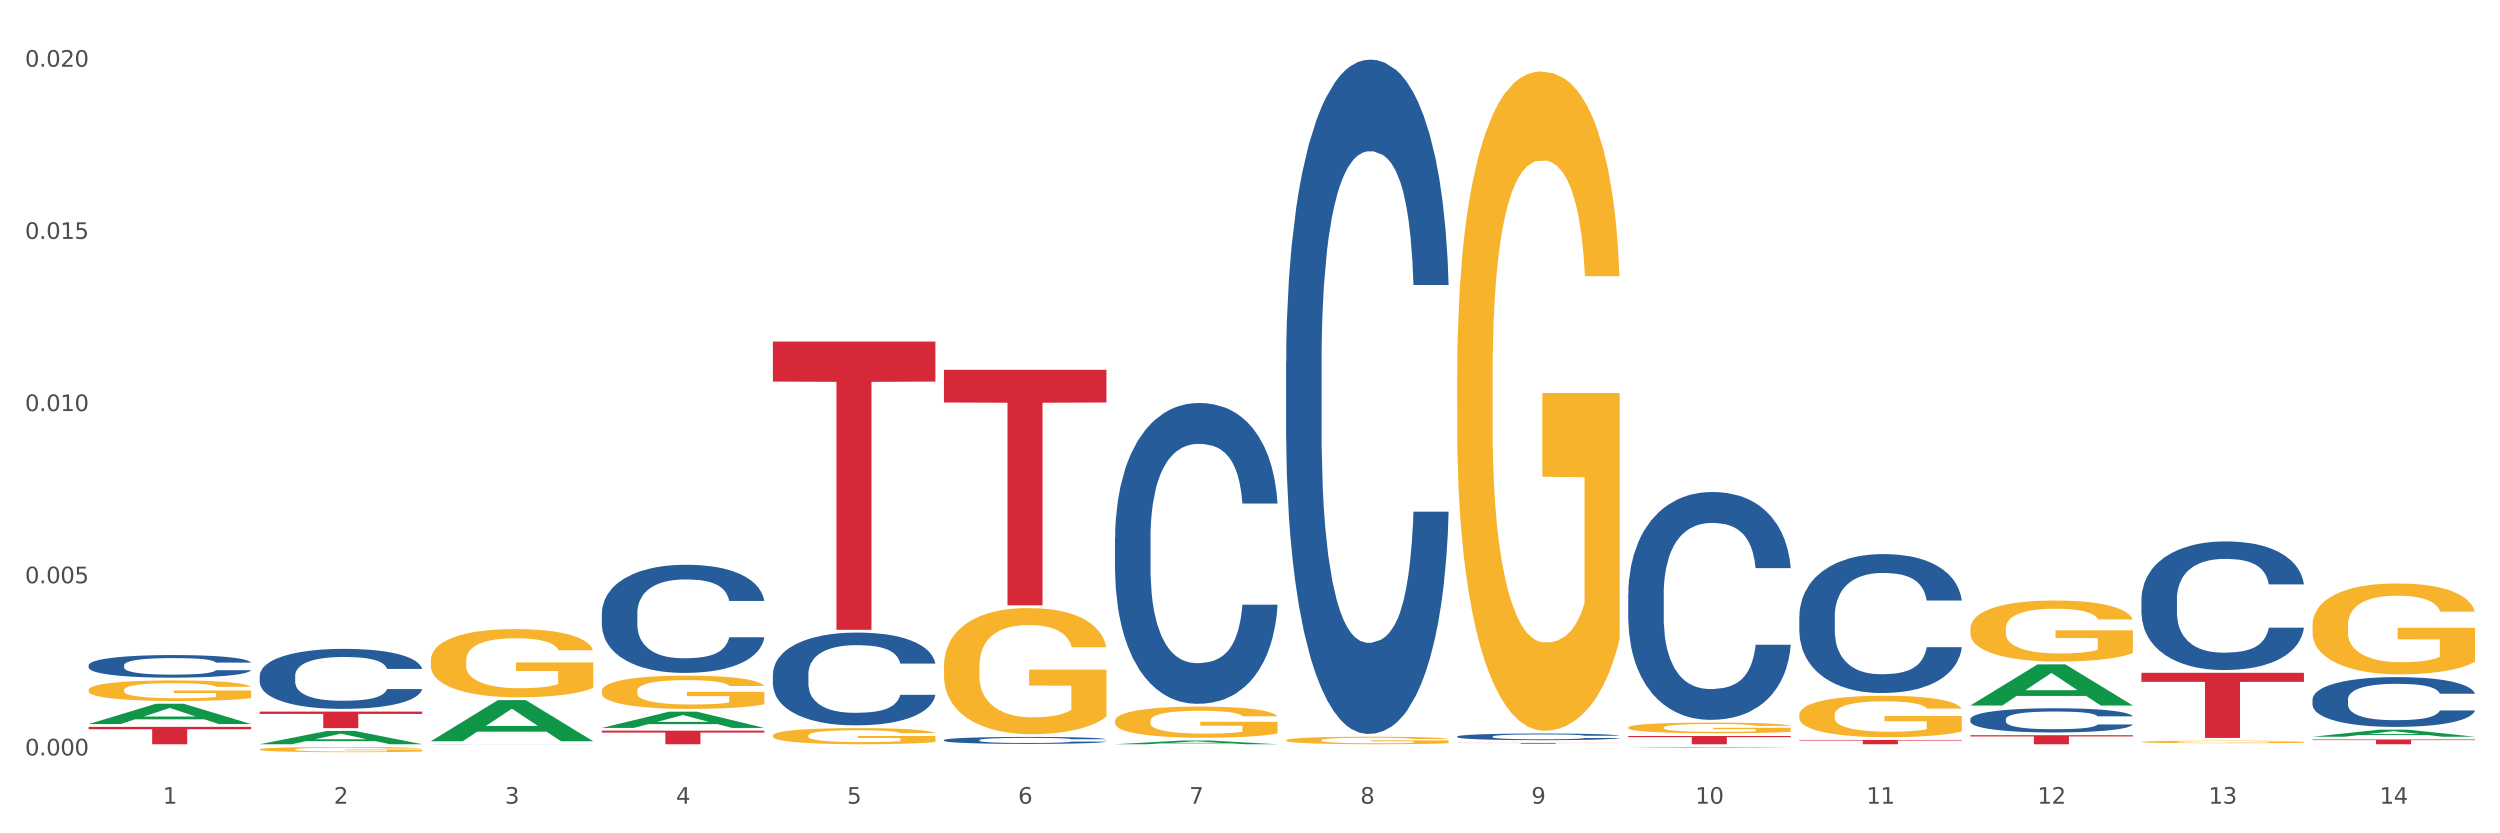 <?xml version="1.0" encoding="utf-8" standalone="no"?>
<!DOCTYPE svg PUBLIC "-//W3C//DTD SVG 1.1//EN"
  "http://www.w3.org/Graphics/SVG/1.1/DTD/svg11.dtd">
<svg xmlns:xlink="http://www.w3.org/1999/xlink" width="1080pt" height="360pt" viewBox="0 0 1080 360" xmlns="http://www.w3.org/2000/svg" version="1.1">
 <rect x="0" y="0" width="1080" height="360" fill="#333333" stroke="none"/>
 <defs>
  <style type="text/css">*{stroke-linejoin: round; stroke-linecap: butt}</style>
 </defs>
 <g id="figure_1">
  <g id="patch_1">
   <path d="M 0 360 
L 1080 360 
L 1080 0 
L 0 0 
z
" style="fill: #ffffff; stroke: #ffffff; stroke-linejoin: miter"/>
  </g>
  <g id="axes_1">
   <g id="matplotlib.axis_1">
    <g id="xtick_1">
     <g id="text_1">
      <!-- 1 -->
      <g style="fill: #4d4d4d" transform="translate(70.332 347.204) scale(0.096 -0.096)">
       <defs>
        <path id="DejaVuSans-31" d="M 794 531 
L 1825 531 
L 1825 4091 
L 703 3866 
L 703 4441 
L 1819 4666 
L 2450 4666 
L 2450 531 
L 3481 531 
L 3481 0 
L 794 0 
L 794 531 
z
" transform="scale(0.016)"/>
       </defs>
       <use xlink:href="#DejaVuSans-31"/>
      </g>
     </g>
    </g>
    <g id="xtick_2">
     <g id="text_2">
      <!-- 2 -->
      <g style="fill: #4d4d4d" transform="translate(144.233 347.204) scale(0.096 -0.096)">
       <defs>
        <path id="DejaVuSans-32" d="M 1228 531 
L 3431 531 
L 3431 0 
L 469 0 
L 469 531 
Q 828 903 1448 1529 
Q 2069 2156 2228 2338 
Q 2531 2678 2651 2914 
Q 2772 3150 2772 3378 
Q 2772 3750 2511 3984 
Q 2250 4219 1831 4219 
Q 1534 4219 1204 4116 
Q 875 4013 500 3803 
L 500 4441 
Q 881 4594 1212 4672 
Q 1544 4750 1819 4750 
Q 2544 4750 2975 4387 
Q 3406 4025 3406 3419 
Q 3406 3131 3298 2873 
Q 3191 2616 2906 2266 
Q 2828 2175 2409 1742 
Q 1991 1309 1228 531 
z
" transform="scale(0.016)"/>
       </defs>
       <use xlink:href="#DejaVuSans-32"/>
      </g>
     </g>
    </g>
    <g id="xtick_3">
     <g id="text_3">
      <!-- 3 -->
      <g style="fill: #4d4d4d" transform="translate(218.134 347.204) scale(0.096 -0.096)">
       <defs>
        <path id="DejaVuSans-33" d="M 2597 2516 
Q 3050 2419 3304 2112 
Q 3559 1806 3559 1356 
Q 3559 666 3084 287 
Q 2609 -91 1734 -91 
Q 1441 -91 1130 -33 
Q 819 25 488 141 
L 488 750 
Q 750 597 1062 519 
Q 1375 441 1716 441 
Q 2309 441 2620 675 
Q 2931 909 2931 1356 
Q 2931 1769 2642 2001 
Q 2353 2234 1838 2234 
L 1294 2234 
L 1294 2753 
L 1863 2753 
Q 2328 2753 2575 2939 
Q 2822 3125 2822 3475 
Q 2822 3834 2567 4026 
Q 2313 4219 1838 4219 
Q 1578 4219 1281 4162 
Q 984 4106 628 3988 
L 628 4550 
Q 988 4650 1302 4700 
Q 1616 4750 1894 4750 
Q 2613 4750 3031 4423 
Q 3450 4097 3450 3541 
Q 3450 3153 3228 2886 
Q 3006 2619 2597 2516 
z
" transform="scale(0.016)"/>
       </defs>
       <use xlink:href="#DejaVuSans-33"/>
      </g>
     </g>
    </g>
    <g id="xtick_4">
     <g id="text_4">
      <!-- 4 -->
      <g style="fill: #4d4d4d" transform="translate(292.034 347.204) scale(0.096 -0.096)">
       <defs>
        <path id="DejaVuSans-34" d="M 2419 4116 
L 825 1625 
L 2419 1625 
L 2419 4116 
z
M 2253 4666 
L 3047 4666 
L 3047 1625 
L 3713 1625 
L 3713 1100 
L 3047 1100 
L 3047 0 
L 2419 0 
L 2419 1100 
L 313 1100 
L 313 1709 
L 2253 4666 
z
" transform="scale(0.016)"/>
       </defs>
       <use xlink:href="#DejaVuSans-34"/>
      </g>
     </g>
    </g>
    <g id="xtick_5">
     <g id="text_5">
      <!-- 5 -->
      <g style="fill: #4d4d4d" transform="translate(365.935 347.204) scale(0.096 -0.096)">
       <defs>
        <path id="DejaVuSans-35" d="M 691 4666 
L 3169 4666 
L 3169 4134 
L 1269 4134 
L 1269 2991 
Q 1406 3038 1543 3061 
Q 1681 3084 1819 3084 
Q 2600 3084 3056 2656 
Q 3513 2228 3513 1497 
Q 3513 744 3044 326 
Q 2575 -91 1722 -91 
Q 1428 -91 1123 -41 
Q 819 9 494 109 
L 494 744 
Q 775 591 1075 516 
Q 1375 441 1709 441 
Q 2250 441 2565 725 
Q 2881 1009 2881 1497 
Q 2881 1984 2565 2268 
Q 2250 2553 1709 2553 
Q 1456 2553 1204 2497 
Q 953 2441 691 2322 
L 691 4666 
z
" transform="scale(0.016)"/>
       </defs>
       <use xlink:href="#DejaVuSans-35"/>
      </g>
     </g>
    </g>
    <g id="xtick_6">
     <g id="text_6">
      <!-- 6 -->
      <g style="fill: #4d4d4d" transform="translate(439.836 347.204) scale(0.096 -0.096)">
       <defs>
        <path id="DejaVuSans-36" d="M 2113 2584 
Q 1688 2584 1439 2293 
Q 1191 2003 1191 1497 
Q 1191 994 1439 701 
Q 1688 409 2113 409 
Q 2538 409 2786 701 
Q 3034 994 3034 1497 
Q 3034 2003 2786 2293 
Q 2538 2584 2113 2584 
z
M 3366 4563 
L 3366 3988 
Q 3128 4100 2886 4159 
Q 2644 4219 2406 4219 
Q 1781 4219 1451 3797 
Q 1122 3375 1075 2522 
Q 1259 2794 1537 2939 
Q 1816 3084 2150 3084 
Q 2853 3084 3261 2657 
Q 3669 2231 3669 1497 
Q 3669 778 3244 343 
Q 2819 -91 2113 -91 
Q 1303 -91 875 529 
Q 447 1150 447 2328 
Q 447 3434 972 4092 
Q 1497 4750 2381 4750 
Q 2619 4750 2861 4703 
Q 3103 4656 3366 4563 
z
" transform="scale(0.016)"/>
       </defs>
       <use xlink:href="#DejaVuSans-36"/>
      </g>
     </g>
    </g>
    <g id="xtick_7">
     <g id="text_7">
      <!-- 7 -->
      <g style="fill: #4d4d4d" transform="translate(513.737 347.204) scale(0.096 -0.096)">
       <defs>
        <path id="DejaVuSans-37" d="M 525 4666 
L 3525 4666 
L 3525 4397 
L 1831 0 
L 1172 0 
L 2766 4134 
L 525 4134 
L 525 4666 
z
" transform="scale(0.016)"/>
       </defs>
       <use xlink:href="#DejaVuSans-37"/>
      </g>
     </g>
    </g>
    <g id="xtick_8">
     <g id="text_8">
      <!-- 8 -->
      <g style="fill: #4d4d4d" transform="translate(587.638 347.204) scale(0.096 -0.096)">
       <defs>
        <path id="DejaVuSans-38" d="M 2034 2216 
Q 1584 2216 1326 1975 
Q 1069 1734 1069 1313 
Q 1069 891 1326 650 
Q 1584 409 2034 409 
Q 2484 409 2743 651 
Q 3003 894 3003 1313 
Q 3003 1734 2745 1975 
Q 2488 2216 2034 2216 
z
M 1403 2484 
Q 997 2584 770 2862 
Q 544 3141 544 3541 
Q 544 4100 942 4425 
Q 1341 4750 2034 4750 
Q 2731 4750 3128 4425 
Q 3525 4100 3525 3541 
Q 3525 3141 3298 2862 
Q 3072 2584 2669 2484 
Q 3125 2378 3379 2068 
Q 3634 1759 3634 1313 
Q 3634 634 3220 271 
Q 2806 -91 2034 -91 
Q 1263 -91 848 271 
Q 434 634 434 1313 
Q 434 1759 690 2068 
Q 947 2378 1403 2484 
z
M 1172 3481 
Q 1172 3119 1398 2916 
Q 1625 2713 2034 2713 
Q 2441 2713 2670 2916 
Q 2900 3119 2900 3481 
Q 2900 3844 2670 4047 
Q 2441 4250 2034 4250 
Q 1625 4250 1398 4047 
Q 1172 3844 1172 3481 
z
" transform="scale(0.016)"/>
       </defs>
       <use xlink:href="#DejaVuSans-38"/>
      </g>
     </g>
    </g>
    <g id="xtick_9">
     <g id="text_9">
      <!-- 9 -->
      <g style="fill: #4d4d4d" transform="translate(661.539 347.204) scale(0.096 -0.096)">
       <defs>
        <path id="DejaVuSans-39" d="M 703 97 
L 703 672 
Q 941 559 1184 500 
Q 1428 441 1663 441 
Q 2288 441 2617 861 
Q 2947 1281 2994 2138 
Q 2813 1869 2534 1725 
Q 2256 1581 1919 1581 
Q 1219 1581 811 2004 
Q 403 2428 403 3163 
Q 403 3881 828 4315 
Q 1253 4750 1959 4750 
Q 2769 4750 3195 4129 
Q 3622 3509 3622 2328 
Q 3622 1225 3098 567 
Q 2575 -91 1691 -91 
Q 1453 -91 1209 -44 
Q 966 3 703 97 
z
M 1959 2075 
Q 2384 2075 2632 2365 
Q 2881 2656 2881 3163 
Q 2881 3666 2632 3958 
Q 2384 4250 1959 4250 
Q 1534 4250 1286 3958 
Q 1038 3666 1038 3163 
Q 1038 2656 1286 2365 
Q 1534 2075 1959 2075 
z
" transform="scale(0.016)"/>
       </defs>
       <use xlink:href="#DejaVuSans-39"/>
      </g>
     </g>
    </g>
    <g id="xtick_10">
     <g id="text_10">
      <!-- 10 -->
      <g style="fill: #4d4d4d" transform="translate(732.386 347.204) scale(0.096 -0.096)">
       <defs>
        <path id="DejaVuSans-30" d="M 2034 4250 
Q 1547 4250 1301 3770 
Q 1056 3291 1056 2328 
Q 1056 1369 1301 889 
Q 1547 409 2034 409 
Q 2525 409 2770 889 
Q 3016 1369 3016 2328 
Q 3016 3291 2770 3770 
Q 2525 4250 2034 4250 
z
M 2034 4750 
Q 2819 4750 3233 4129 
Q 3647 3509 3647 2328 
Q 3647 1150 3233 529 
Q 2819 -91 2034 -91 
Q 1250 -91 836 529 
Q 422 1150 422 2328 
Q 422 3509 836 4129 
Q 1250 4750 2034 4750 
z
" transform="scale(0.016)"/>
       </defs>
       <use xlink:href="#DejaVuSans-31"/>
       <use xlink:href="#DejaVuSans-30" transform="translate(63.623 0)"/>
      </g>
     </g>
    </g>
    <g id="xtick_11">
     <g id="text_11">
      <!-- 11 -->
      <g style="fill: #4d4d4d" transform="translate(806.287 347.204) scale(0.096 -0.096)">
       <use xlink:href="#DejaVuSans-31"/>
       <use xlink:href="#DejaVuSans-31" transform="translate(63.623 0)"/>
      </g>
     </g>
    </g>
    <g id="xtick_12">
     <g id="text_12">
      <!-- 12 -->
      <g style="fill: #4d4d4d" transform="translate(880.187 347.204) scale(0.096 -0.096)">
       <use xlink:href="#DejaVuSans-31"/>
       <use xlink:href="#DejaVuSans-32" transform="translate(63.623 0)"/>
      </g>
     </g>
    </g>
    <g id="xtick_13">
     <g id="text_13">
      <!-- 13 -->
      <g style="fill: #4d4d4d" transform="translate(954.088 347.204) scale(0.096 -0.096)">
       <use xlink:href="#DejaVuSans-31"/>
       <use xlink:href="#DejaVuSans-33" transform="translate(63.623 0)"/>
      </g>
     </g>
    </g>
    <g id="xtick_14">
     <g id="text_14">
      <!-- 14 -->
      <g style="fill: #4d4d4d" transform="translate(1027.989 347.204) scale(0.096 -0.096)">
       <use xlink:href="#DejaVuSans-31"/>
       <use xlink:href="#DejaVuSans-34" transform="translate(63.623 0)"/>
      </g>
     </g>
    </g>
    <g id="xtick_15"/>
    <g id="xtick_16"/>
    <g id="xtick_17"/>
    <g id="xtick_18"/>
    <g id="xtick_19"/>
    <g id="xtick_20"/>
    <g id="xtick_21"/>
    <g id="xtick_22"/>
    <g id="xtick_23"/>
    <g id="xtick_24"/>
    <g id="xtick_25"/>
    <g id="xtick_26"/>
    <g id="xtick_27"/>
   </g>
   <g id="matplotlib.axis_2">
    <g id="ytick_1">
     <g id="text_15">
      <!-- 0.000 -->
      <g style="fill: #4d4d4d" transform="translate(10.8 326.347) scale(0.096 -0.096)">
       <defs>
        <path id="DejaVuSans-2e" d="M 684 794 
L 1344 794 
L 1344 0 
L 684 0 
L 684 794 
z
" transform="scale(0.016)"/>
       </defs>
       <use xlink:href="#DejaVuSans-30"/>
       <use xlink:href="#DejaVuSans-2e" transform="translate(63.623 0)"/>
       <use xlink:href="#DejaVuSans-30" transform="translate(95.41 0)"/>
       <use xlink:href="#DejaVuSans-30" transform="translate(159.033 0)"/>
       <use xlink:href="#DejaVuSans-30" transform="translate(222.656 0)"/>
      </g>
     </g>
    </g>
    <g id="ytick_2">
     <g id="text_16">
      <!-- 0.005 -->
      <g style="fill: #4d4d4d" transform="translate(10.8 251.967) scale(0.096 -0.096)">
       <use xlink:href="#DejaVuSans-30"/>
       <use xlink:href="#DejaVuSans-2e" transform="translate(63.623 0)"/>
       <use xlink:href="#DejaVuSans-30" transform="translate(95.41 0)"/>
       <use xlink:href="#DejaVuSans-30" transform="translate(159.033 0)"/>
       <use xlink:href="#DejaVuSans-35" transform="translate(222.656 0)"/>
      </g>
     </g>
    </g>
    <g id="ytick_3">
     <g id="text_17">
      <!-- 0.010 -->
      <g style="fill: #4d4d4d" transform="translate(10.8 177.586) scale(0.096 -0.096)">
       <use xlink:href="#DejaVuSans-30"/>
       <use xlink:href="#DejaVuSans-2e" transform="translate(63.623 0)"/>
       <use xlink:href="#DejaVuSans-30" transform="translate(95.41 0)"/>
       <use xlink:href="#DejaVuSans-31" transform="translate(159.033 0)"/>
       <use xlink:href="#DejaVuSans-30" transform="translate(222.656 0)"/>
      </g>
     </g>
    </g>
    <g id="ytick_4">
     <g id="text_18">
      <!-- 0.015 -->
      <g style="fill: #4d4d4d" transform="translate(10.8 103.205) scale(0.096 -0.096)">
       <use xlink:href="#DejaVuSans-30"/>
       <use xlink:href="#DejaVuSans-2e" transform="translate(63.623 0)"/>
       <use xlink:href="#DejaVuSans-30" transform="translate(95.41 0)"/>
       <use xlink:href="#DejaVuSans-31" transform="translate(159.033 0)"/>
       <use xlink:href="#DejaVuSans-35" transform="translate(222.656 0)"/>
      </g>
     </g>
    </g>
    <g id="ytick_5">
     <g id="text_19">
      <!-- 0.020 -->
      <g style="fill: #4d4d4d" transform="translate(10.8 28.824) scale(0.096 -0.096)">
       <use xlink:href="#DejaVuSans-30"/>
       <use xlink:href="#DejaVuSans-2e" transform="translate(63.623 0)"/>
       <use xlink:href="#DejaVuSans-30" transform="translate(95.41 0)"/>
       <use xlink:href="#DejaVuSans-32" transform="translate(159.033 0)"/>
       <use xlink:href="#DejaVuSans-30" transform="translate(222.656 0)"/>
      </g>
     </g>
    </g>
    <g id="ytick_6"/>
    <g id="ytick_7"/>
    <g id="ytick_8"/>
    <g id="ytick_9"/>
   </g>
   <g id="PolyCollection_1">
    <path d="M 38.283 312.79 
L 38.355 312.781 
L 67.306 304.025 
L 79.321 304.017 
L 108.489 312.806 
L 94.592 312.806 
L 88.296 310.759 
L 58.404 310.759 
L 58.187 310.792 
L 52.107 312.806 
L 38.283 312.806 
L 38.283 312.79 
L 62.167 309.538 
L 84.532 309.53 
L 73.458 305.891 
L 73.314 305.874 
L 73.169 305.899 
L 62.095 309.53 
L 62.167 309.538 
L 38.283 312.79 
z
" clip-path="url(#pce3c82c1a4)" style="fill: #109648"/>
    <path d="M 112.184 321.502 
L 112.256 321.496 
L 141.207 315.752 
L 153.222 315.746 
L 182.39 321.512 
L 168.493 321.512 
L 162.196 320.17 
L 132.305 320.17 
L 132.088 320.191 
L 126.008 321.512 
L 112.184 321.512 
L 112.184 321.502 
L 136.068 319.368 
L 158.433 319.363 
L 147.359 316.975 
L 147.214 316.964 
L 147.07 316.981 
L 135.996 319.363 
L 136.068 319.368 
L 112.184 321.502 
z
" clip-path="url(#pce3c82c1a4)" style="fill: #109648"/>
    <path d="M 186.085 320.207 
L 186.157 320.19 
L 215.108 302.451 
L 227.123 302.435 
L 256.291 320.24 
L 242.394 320.24 
L 236.097 316.094 
L 206.206 316.094 
L 205.988 316.161 
L 199.909 320.24 
L 186.085 320.24 
L 186.085 320.207 
L 209.969 313.619 
L 232.334 313.603 
L 221.26 306.23 
L 221.115 306.196 
L 220.97 306.246 
L 209.897 313.603 
L 209.969 313.619 
L 186.085 320.207 
z
" clip-path="url(#pce3c82c1a4)" style="fill: #109648"/>
    <path d="M 259.986 314.457 
L 260.058 314.45 
L 289.009 307.45 
L 301.023 307.444 
L 330.191 314.47 
L 316.295 314.47 
L 309.998 312.834 
L 280.106 312.834 
L 279.889 312.86 
L 273.81 314.47 
L 259.986 314.47 
L 259.986 314.457 
L 283.87 311.857 
L 306.235 311.851 
L 295.161 308.941 
L 295.016 308.928 
L 294.871 308.948 
L 283.798 311.851 
L 283.87 311.857 
L 259.986 314.457 
z
" clip-path="url(#pce3c82c1a4)" style="fill: #109648"/>
    <path d="M 481.688 321.509 
L 481.761 321.508 
L 510.711 319.906 
L 522.726 319.905 
L 551.894 321.512 
L 537.998 321.512 
L 531.701 321.138 
L 501.809 321.138 
L 501.592 321.144 
L 495.512 321.512 
L 481.688 321.512 
L 481.688 321.509 
L 505.573 320.915 
L 527.937 320.913 
L 516.863 320.247 
L 516.719 320.244 
L 516.574 320.249 
L 505.5 320.913 
L 505.573 320.915 
L 481.688 321.509 
z
" clip-path="url(#pce3c82c1a4)" style="fill: #109648"/>
    <path d="M 703.391 322.986 
L 703.463 322.986 
L 732.414 322.701 
L 744.429 322.7 
L 773.597 322.987 
L 759.7 322.987 
L 753.403 322.92 
L 723.512 322.92 
L 723.294 322.921 
L 717.215 322.987 
L 703.391 322.987 
L 703.391 322.986 
L 727.275 322.88 
L 749.64 322.88 
L 738.566 322.761 
L 738.421 322.761 
L 738.277 322.762 
L 727.203 322.88 
L 727.275 322.88 
L 703.391 322.986 
z
" clip-path="url(#pce3c82c1a4)" style="fill: #109648"/>
    <path d="M 777.292 308.84 
L 777.374 308.823 
L 777.374 308.235 
L 777.54 307.728 
L 778.369 306.502 
L 779.612 305.488 
L 780.524 304.948 
L 781.436 304.507 
L 782.514 304.065 
L 783.84 303.607 
L 786.243 302.937 
L 787.735 302.594 
L 789.559 302.234 
L 792.874 301.711 
L 795.278 301.416 
L 797.765 301.171 
L 801.826 300.877 
L 804.479 300.746 
L 807.297 300.648 
L 810.695 300.583 
L 813.265 300.566 
L 818.901 300.615 
L 823.709 300.762 
L 826.03 300.877 
L 829.013 301.073 
L 830.588 301.204 
L 833.158 301.466 
L 835.81 301.809 
L 837.634 302.103 
L 840.369 302.659 
L 842.441 303.215 
L 844.348 303.902 
L 845.342 304.376 
L 846.088 304.817 
L 846.751 305.324 
L 847.415 306.126 
L 832.495 306.126 
L 831.915 305.553 
L 831.003 305.014 
L 829.677 304.49 
L 828.516 304.163 
L 826.527 303.755 
L 824.703 303.493 
L 822.797 303.297 
L 820.476 303.133 
L 818.653 303.052 
L 816.083 302.986 
L 811.027 303.003 
L 807.628 303.133 
L 805.308 303.297 
L 803.816 303.444 
L 802.489 303.607 
L 800.997 303.836 
L 799.257 304.18 
L 798.014 304.49 
L 796.77 304.883 
L 795.776 305.275 
L 794.864 305.733 
L 794.118 306.224 
L 793.538 306.731 
L 793.04 307.352 
L 792.626 308.382 
L 792.626 310.622 
L 792.792 311.129 
L 793.206 311.799 
L 793.703 312.306 
L 794.532 312.911 
L 795.278 313.32 
L 796.687 313.909 
L 798.262 314.399 
L 799.505 314.71 
L 800.749 314.971 
L 802.904 315.331 
L 805.308 315.625 
L 807.38 315.805 
L 810.198 315.969 
L 812.104 316.034 
L 813.762 316.067 
L 817.824 316.067 
L 820.725 316.018 
L 823.957 315.903 
L 826.444 315.756 
L 828.516 315.576 
L 830.837 315.282 
L 832.329 315.004 
L 832.329 311.587 
L 814.094 311.57 
L 814.094 309.298 
L 847.497 309.298 
L 847.497 315.969 
L 846.088 316.312 
L 844.513 316.623 
L 842.856 316.901 
L 840.369 317.244 
L 837.385 317.571 
L 834.733 317.8 
L 831.915 317.996 
L 828.599 318.176 
L 824.289 318.34 
L 821.636 318.405 
L 818.321 318.454 
L 814.425 318.471 
L 811.027 318.438 
L 807.711 318.356 
L 804.23 318.209 
L 800.832 317.996 
L 798.262 317.784 
L 795.693 317.522 
L 792.957 317.179 
L 790.802 316.852 
L 789.145 316.557 
L 787.321 316.181 
L 785.332 315.691 
L 783.84 315.249 
L 782.514 314.792 
L 781.104 314.203 
L 780.11 313.696 
L 779.115 313.058 
L 778.535 312.584 
L 777.872 311.848 
L 777.374 310.818 
L 777.292 308.84 
z
" clip-path="url(#pce3c82c1a4)" style="fill: #f7b32b"/>
    <path d="M 703.391 314.286 
L 703.474 314.282 
L 703.474 314.131 
L 703.639 314.001 
L 704.468 313.686 
L 705.712 313.426 
L 706.623 313.287 
L 707.535 313.174 
L 708.613 313.06 
L 709.939 312.943 
L 712.343 312.77 
L 713.835 312.682 
L 715.658 312.59 
L 718.974 312.455 
L 721.377 312.38 
L 723.864 312.317 
L 727.925 312.241 
L 730.578 312.208 
L 733.396 312.183 
L 736.794 312.166 
L 739.364 312.162 
L 745 312.174 
L 749.808 312.212 
L 752.129 312.241 
L 755.113 312.292 
L 756.687 312.325 
L 759.257 312.392 
L 761.909 312.481 
L 763.733 312.556 
L 766.468 312.699 
L 768.54 312.842 
L 770.447 313.018 
L 771.441 313.14 
L 772.187 313.253 
L 772.851 313.384 
L 773.514 313.589 
L 758.594 313.589 
L 758.014 313.442 
L 757.102 313.304 
L 755.776 313.169 
L 754.615 313.085 
L 752.626 312.98 
L 750.802 312.913 
L 748.896 312.863 
L 746.575 312.821 
L 744.752 312.8 
L 742.182 312.783 
L 737.126 312.787 
L 733.728 312.821 
L 731.407 312.863 
L 729.915 312.901 
L 728.589 312.943 
L 727.097 313.001 
L 725.356 313.09 
L 724.113 313.169 
L 722.869 313.27 
L 721.875 313.371 
L 720.963 313.489 
L 720.217 313.614 
L 719.637 313.745 
L 719.139 313.904 
L 718.725 314.169 
L 718.725 314.744 
L 718.891 314.874 
L 719.305 315.046 
L 719.802 315.177 
L 720.631 315.332 
L 721.377 315.437 
L 722.786 315.588 
L 724.361 315.714 
L 725.605 315.794 
L 726.848 315.861 
L 729.003 315.954 
L 731.407 316.029 
L 733.479 316.075 
L 736.297 316.117 
L 738.204 316.134 
L 739.861 316.143 
L 743.923 316.143 
L 746.824 316.13 
L 750.056 316.101 
L 752.543 316.063 
L 754.615 316.017 
L 756.936 315.941 
L 758.428 315.87 
L 758.428 314.992 
L 740.193 314.988 
L 740.193 314.404 
L 773.597 314.404 
L 773.597 316.117 
L 772.187 316.205 
L 770.613 316.285 
L 768.955 316.357 
L 766.468 316.445 
L 763.484 316.529 
L 760.832 316.588 
L 758.014 316.638 
L 754.698 316.684 
L 750.388 316.726 
L 747.736 316.743 
L 744.42 316.756 
L 740.524 316.76 
L 737.126 316.751 
L 733.811 316.73 
L 730.329 316.693 
L 726.931 316.638 
L 724.361 316.583 
L 721.792 316.516 
L 719.057 316.428 
L 716.901 316.344 
L 715.244 316.268 
L 713.42 316.172 
L 711.431 316.046 
L 709.939 315.933 
L 708.613 315.815 
L 707.204 315.664 
L 706.209 315.534 
L 705.214 315.37 
L 704.634 315.248 
L 703.971 315.059 
L 703.474 314.795 
L 703.391 314.286 
z
" clip-path="url(#pce3c82c1a4)" style="fill: #f7b32b"/>
    <path d="M 407.787 319.708 
L 407.87 319.706 
L 407.87 319.629 
L 408.119 319.524 
L 409.032 319.331 
L 410.194 319.185 
L 412.186 319.015 
L 413.264 318.943 
L 414.675 318.863 
L 417.58 318.734 
L 420.899 318.624 
L 423.223 318.563 
L 424.965 318.525 
L 428.866 318.456 
L 431.106 318.425 
L 433.43 318.401 
L 435.422 318.384 
L 438.741 318.365 
L 441.396 318.357 
L 444.467 318.354 
L 447.039 318.357 
L 450.442 318.368 
L 455.421 318.401 
L 457.33 318.42 
L 459.902 318.453 
L 462.558 318.497 
L 464.715 318.541 
L 467.205 318.604 
L 469.778 318.687 
L 472.267 318.792 
L 474.01 318.888 
L 475.421 318.99 
L 476.665 319.114 
L 477.578 319.249 
L 477.993 319.361 
L 462.807 319.361 
L 462.392 319.26 
L 461.562 319.149 
L 460.732 319.075 
L 459.819 319.015 
L 458.409 318.946 
L 457.164 318.902 
L 455.089 318.849 
L 453.18 318.816 
L 451.604 318.797 
L 449.695 318.781 
L 445.629 318.764 
L 442.724 318.764 
L 440.899 318.77 
L 438.658 318.783 
L 436.749 318.803 
L 434.509 318.836 
L 432.766 318.871 
L 431.023 318.918 
L 430.027 318.951 
L 428.534 319.012 
L 427.538 319.061 
L 426.21 319.147 
L 425.463 319.207 
L 424.135 319.364 
L 423.555 319.48 
L 423.306 319.56 
L 423.14 319.648 
L 423.14 320.077 
L 423.638 320.27 
L 424.052 320.353 
L 424.716 320.446 
L 425.961 320.567 
L 427.787 320.686 
L 429.695 320.771 
L 431.272 320.823 
L 432.766 320.862 
L 434.26 320.892 
L 436.085 320.92 
L 437.579 320.936 
L 439.82 320.953 
L 442.475 320.961 
L 444.55 320.961 
L 448.782 320.947 
L 450.691 320.933 
L 452.517 320.914 
L 454.508 320.884 
L 456.085 320.851 
L 456.998 320.826 
L 458.492 320.774 
L 459.653 320.719 
L 460.649 320.655 
L 461.313 320.6 
L 462.06 320.518 
L 462.641 320.424 
L 462.807 320.375 
L 477.993 320.375 
L 477.661 320.474 
L 477.08 320.57 
L 475.918 320.699 
L 475.006 320.774 
L 473.595 320.865 
L 472.101 320.942 
L 470.027 321.027 
L 468.118 321.09 
L 466.126 321.145 
L 463.969 321.195 
L 460.068 321.264 
L 458.657 321.283 
L 455.67 321.316 
L 453.346 321.335 
L 449.944 321.355 
L 446.459 321.366 
L 442.807 321.368 
L 439.571 321.363 
L 436.002 321.346 
L 433.762 321.33 
L 431.272 321.305 
L 428.368 321.267 
L 425.629 321.22 
L 423.057 321.165 
L 420.65 321.101 
L 418.409 321.03 
L 415.505 320.911 
L 413.347 320.796 
L 411.771 320.688 
L 410.692 320.598 
L 409.613 320.482 
L 409.032 320.402 
L 408.119 320.209 
L 407.787 320.03 
L 407.787 319.708 
z
" clip-path="url(#pce3c82c1a4)" style="fill: #255c99"/>
    <path d="M 481.688 232.485 
L 481.771 232.366 
L 481.771 229.043 
L 482.02 224.533 
L 482.933 216.226 
L 484.095 209.935 
L 486.086 202.577 
L 487.165 199.491 
L 488.576 196.05 
L 491.48 190.472 
L 494.8 185.724 
L 497.123 183.113 
L 498.866 181.452 
L 502.767 178.485 
L 505.007 177.179 
L 507.331 176.111 
L 509.322 175.399 
L 512.642 174.568 
L 515.297 174.212 
L 518.368 174.093 
L 520.94 174.212 
L 524.343 174.687 
L 529.322 176.111 
L 531.231 176.942 
L 533.803 178.366 
L 536.459 180.265 
L 538.616 182.164 
L 541.106 184.894 
L 543.678 188.454 
L 546.168 192.964 
L 547.911 197.118 
L 549.321 201.509 
L 550.566 206.85 
L 551.479 212.665 
L 551.894 217.531 
L 536.708 217.531 
L 536.293 213.14 
L 535.463 208.393 
L 534.633 205.188 
L 533.72 202.577 
L 532.309 199.61 
L 531.065 197.711 
L 528.99 195.456 
L 527.081 194.032 
L 525.505 193.201 
L 523.596 192.489 
L 519.53 191.777 
L 516.625 191.777 
L 514.799 192.014 
L 512.559 192.608 
L 510.65 193.439 
L 508.41 194.863 
L 506.667 196.406 
L 504.924 198.423 
L 503.928 199.847 
L 502.435 202.458 
L 501.439 204.595 
L 500.111 208.274 
L 499.364 210.885 
L 498.036 217.65 
L 497.455 222.634 
L 497.206 226.076 
L 497.04 229.874 
L 497.04 248.388 
L 497.538 256.696 
L 497.953 260.257 
L 498.617 264.292 
L 499.862 269.514 
L 501.688 274.617 
L 503.596 278.296 
L 505.173 280.551 
L 506.667 282.213 
L 508.161 283.518 
L 509.986 284.705 
L 511.48 285.417 
L 513.721 286.129 
L 516.376 286.485 
L 518.451 286.485 
L 522.683 285.892 
L 524.592 285.299 
L 526.417 284.468 
L 528.409 283.162 
L 529.986 281.738 
L 530.899 280.67 
L 532.392 278.415 
L 533.554 276.041 
L 534.55 273.312 
L 535.214 270.938 
L 535.961 267.378 
L 536.542 263.342 
L 536.708 261.206 
L 551.894 261.206 
L 551.562 265.479 
L 550.981 269.633 
L 549.819 275.211 
L 548.906 278.415 
L 547.496 282.331 
L 546.002 285.655 
L 543.927 289.334 
L 542.019 292.063 
L 540.027 294.437 
L 537.869 296.573 
L 533.969 299.54 
L 532.558 300.371 
L 529.571 301.795 
L 527.247 302.626 
L 523.845 303.457 
L 520.359 303.932 
L 516.708 304.05 
L 513.472 303.813 
L 509.903 303.101 
L 507.663 302.389 
L 505.173 301.321 
L 502.269 299.659 
L 499.53 297.641 
L 496.958 295.268 
L 494.551 292.538 
L 492.31 289.452 
L 489.406 284.349 
L 487.248 279.364 
L 485.671 274.736 
L 484.593 270.819 
L 483.514 265.835 
L 482.933 262.393 
L 482.02 254.085 
L 481.688 246.371 
L 481.688 232.485 
z
" clip-path="url(#pce3c82c1a4)" style="fill: #255c99"/>
    <path d="M 333.886 291.283 
L 333.969 291.246 
L 333.969 290.221 
L 334.218 288.83 
L 335.131 286.268 
L 336.293 284.328 
L 338.285 282.059 
L 339.363 281.107 
L 340.774 280.046 
L 343.679 278.326 
L 346.998 276.862 
L 349.322 276.056 
L 351.064 275.544 
L 354.965 274.629 
L 357.205 274.226 
L 359.529 273.897 
L 361.521 273.677 
L 364.84 273.421 
L 367.496 273.311 
L 370.566 273.275 
L 373.139 273.311 
L 376.541 273.458 
L 381.52 273.897 
L 383.429 274.153 
L 386.001 274.592 
L 388.657 275.178 
L 390.815 275.764 
L 393.304 276.605 
L 395.877 277.704 
L 398.366 279.094 
L 400.109 280.375 
L 401.52 281.73 
L 402.764 283.377 
L 403.677 285.17 
L 404.092 286.671 
L 388.906 286.671 
L 388.491 285.317 
L 387.661 283.853 
L 386.831 282.864 
L 385.918 282.059 
L 384.508 281.144 
L 383.263 280.558 
L 381.188 279.863 
L 379.28 279.424 
L 377.703 279.168 
L 375.794 278.948 
L 371.728 278.728 
L 368.823 278.728 
L 366.998 278.802 
L 364.757 278.985 
L 362.848 279.241 
L 360.608 279.68 
L 358.865 280.156 
L 357.122 280.778 
L 356.127 281.217 
L 354.633 282.022 
L 353.637 282.681 
L 352.309 283.816 
L 351.562 284.621 
L 350.235 286.707 
L 349.654 288.245 
L 349.405 289.306 
L 349.239 290.477 
L 349.239 296.187 
L 349.737 298.749 
L 350.152 299.847 
L 350.816 301.092 
L 352.06 302.702 
L 353.886 304.276 
L 355.795 305.411 
L 357.371 306.106 
L 358.865 306.618 
L 360.359 307.021 
L 362.185 307.387 
L 363.678 307.607 
L 365.919 307.826 
L 368.574 307.936 
L 370.649 307.936 
L 374.881 307.753 
L 376.79 307.57 
L 378.616 307.314 
L 380.607 306.911 
L 382.184 306.472 
L 383.097 306.143 
L 384.591 305.447 
L 385.752 304.715 
L 386.748 303.873 
L 387.412 303.141 
L 388.159 302.043 
L 388.74 300.799 
L 388.906 300.14 
L 404.092 300.14 
L 403.76 301.458 
L 403.179 302.739 
L 402.018 304.459 
L 401.105 305.447 
L 399.694 306.655 
L 398.2 307.68 
L 396.126 308.815 
L 394.217 309.656 
L 392.225 310.388 
L 390.068 311.047 
L 386.167 311.962 
L 384.757 312.218 
L 381.769 312.658 
L 379.446 312.914 
L 376.043 313.17 
L 372.558 313.317 
L 368.906 313.353 
L 365.67 313.28 
L 362.102 313.06 
L 359.861 312.841 
L 357.371 312.511 
L 354.467 311.999 
L 351.728 311.377 
L 349.156 310.645 
L 346.749 309.803 
L 344.509 308.851 
L 341.604 307.277 
L 339.446 305.74 
L 337.87 304.313 
L 336.791 303.105 
L 335.712 301.568 
L 335.131 300.506 
L 334.218 297.944 
L 333.886 295.565 
L 333.886 291.283 
z
" clip-path="url(#pce3c82c1a4)" style="fill: #255c99"/>
    <path d="M 259.986 264.964 
L 260.069 264.921 
L 260.069 263.727 
L 260.318 262.106 
L 261.23 259.119 
L 262.392 256.858 
L 264.384 254.213 
L 265.463 253.104 
L 266.873 251.866 
L 269.778 249.861 
L 273.097 248.155 
L 275.421 247.216 
L 277.164 246.619 
L 281.064 245.552 
L 283.305 245.083 
L 285.628 244.699 
L 287.62 244.443 
L 290.939 244.144 
L 293.595 244.016 
L 296.665 243.974 
L 299.238 244.016 
L 302.64 244.187 
L 307.619 244.699 
L 309.528 244.998 
L 312.101 245.509 
L 314.756 246.192 
L 316.914 246.875 
L 319.403 247.856 
L 321.976 249.136 
L 324.465 250.757 
L 326.208 252.25 
L 327.619 253.829 
L 328.864 255.749 
L 329.776 257.839 
L 330.191 259.589 
L 315.005 259.589 
L 314.59 258.01 
L 313.76 256.303 
L 312.93 255.151 
L 312.018 254.213 
L 310.607 253.146 
L 309.362 252.464 
L 307.287 251.653 
L 305.379 251.141 
L 303.802 250.842 
L 301.893 250.586 
L 297.827 250.33 
L 294.923 250.33 
L 293.097 250.416 
L 290.856 250.629 
L 288.948 250.928 
L 286.707 251.44 
L 284.964 251.994 
L 283.222 252.72 
L 282.226 253.232 
L 280.732 254.17 
L 279.736 254.938 
L 278.408 256.261 
L 277.662 257.199 
L 276.334 259.631 
L 275.753 261.423 
L 275.504 262.66 
L 275.338 264.026 
L 275.338 270.681 
L 275.836 273.668 
L 276.251 274.947 
L 276.915 276.398 
L 278.159 278.275 
L 279.985 280.11 
L 281.894 281.432 
L 283.471 282.243 
L 284.964 282.84 
L 286.458 283.31 
L 288.284 283.736 
L 289.777 283.992 
L 292.018 284.248 
L 294.674 284.376 
L 296.748 284.376 
L 300.98 284.163 
L 302.889 283.949 
L 304.715 283.651 
L 306.706 283.182 
L 308.283 282.67 
L 309.196 282.286 
L 310.69 281.475 
L 311.852 280.622 
L 312.847 279.64 
L 313.511 278.787 
L 314.258 277.507 
L 314.839 276.057 
L 315.005 275.289 
L 330.191 275.289 
L 329.859 276.825 
L 329.279 278.318 
L 328.117 280.323 
L 327.204 281.475 
L 325.793 282.883 
L 324.299 284.077 
L 322.225 285.4 
L 320.316 286.381 
L 318.324 287.235 
L 316.167 288.003 
L 312.267 289.069 
L 310.856 289.368 
L 307.868 289.88 
L 305.545 290.178 
L 302.142 290.477 
L 298.657 290.648 
L 295.006 290.69 
L 291.769 290.605 
L 288.201 290.349 
L 285.96 290.093 
L 283.471 289.709 
L 280.566 289.112 
L 277.827 288.387 
L 275.255 287.533 
L 272.848 286.552 
L 270.608 285.443 
L 267.703 283.608 
L 265.546 281.816 
L 263.969 280.152 
L 262.89 278.745 
L 261.811 276.953 
L 261.23 275.715 
L 260.318 272.729 
L 259.986 269.956 
L 259.986 264.964 
z
" clip-path="url(#pce3c82c1a4)" style="fill: #255c99"/>
    <path d="M 112.184 291.955 
L 112.267 291.931 
L 112.267 291.269 
L 112.516 290.369 
L 113.429 288.713 
L 114.59 287.458 
L 116.582 285.991 
L 117.661 285.376 
L 119.072 284.689 
L 121.976 283.577 
L 125.296 282.63 
L 127.619 282.11 
L 129.362 281.779 
L 133.262 281.187 
L 135.503 280.927 
L 137.826 280.714 
L 139.818 280.572 
L 143.137 280.406 
L 145.793 280.335 
L 148.863 280.311 
L 151.436 280.335 
L 154.838 280.43 
L 159.818 280.714 
L 161.726 280.879 
L 164.299 281.163 
L 166.954 281.542 
L 169.112 281.921 
L 171.602 282.465 
L 174.174 283.175 
L 176.664 284.074 
L 178.406 284.902 
L 179.817 285.778 
L 181.062 286.843 
L 181.975 288.003 
L 182.39 288.973 
L 167.203 288.973 
L 166.788 288.097 
L 165.959 287.151 
L 165.129 286.512 
L 164.216 285.991 
L 162.805 285.399 
L 161.56 285.021 
L 159.486 284.571 
L 157.577 284.287 
L 156 284.121 
L 154.092 283.979 
L 150.025 283.837 
L 147.121 283.837 
L 145.295 283.885 
L 143.055 284.003 
L 141.146 284.169 
L 138.905 284.453 
L 137.163 284.76 
L 135.42 285.163 
L 134.424 285.447 
L 132.93 285.967 
L 131.934 286.393 
L 130.607 287.127 
L 129.86 287.648 
L 128.532 288.997 
L 127.951 289.991 
L 127.702 290.677 
L 127.536 291.434 
L 127.536 295.126 
L 128.034 296.783 
L 128.449 297.493 
L 129.113 298.298 
L 130.358 299.339 
L 132.183 300.356 
L 134.092 301.09 
L 135.669 301.54 
L 137.163 301.871 
L 138.656 302.131 
L 140.482 302.368 
L 141.976 302.51 
L 144.216 302.652 
L 146.872 302.723 
L 148.946 302.723 
L 153.179 302.605 
L 155.087 302.486 
L 156.913 302.321 
L 158.905 302.06 
L 160.481 301.776 
L 161.394 301.563 
L 162.888 301.114 
L 164.05 300.64 
L 165.046 300.096 
L 165.71 299.623 
L 166.456 298.913 
L 167.037 298.108 
L 167.203 297.682 
L 182.39 297.682 
L 182.058 298.534 
L 181.477 299.362 
L 180.315 300.475 
L 179.402 301.114 
L 177.991 301.895 
L 176.498 302.557 
L 174.423 303.291 
L 172.514 303.835 
L 170.523 304.309 
L 168.365 304.735 
L 164.465 305.326 
L 163.054 305.492 
L 160.067 305.776 
L 157.743 305.942 
L 154.341 306.107 
L 150.855 306.202 
L 147.204 306.226 
L 143.967 306.178 
L 140.399 306.036 
L 138.158 305.894 
L 135.669 305.681 
L 132.764 305.35 
L 130.026 304.948 
L 127.453 304.474 
L 125.047 303.93 
L 122.806 303.315 
L 119.902 302.297 
L 117.744 301.303 
L 116.167 300.38 
L 115.088 299.599 
L 114.01 298.605 
L 113.429 297.919 
L 112.516 296.262 
L 112.184 294.724 
L 112.184 291.955 
z
" clip-path="url(#pce3c82c1a4)" style="fill: #255c99"/>
    <path d="M 186.085 321.466 
L 186.168 321.466 
L 186.168 321.464 
L 186.417 321.461 
L 187.33 321.455 
L 188.491 321.451 
L 190.483 321.446 
L 191.562 321.444 
L 192.973 321.442 
L 195.877 321.438 
L 199.196 321.435 
L 201.52 321.434 
L 203.263 321.433 
L 207.163 321.431 
L 209.404 321.43 
L 211.727 321.429 
L 213.719 321.429 
L 217.038 321.428 
L 219.694 321.428 
L 222.764 321.428 
L 225.337 321.428 
L 228.739 321.428 
L 233.718 321.429 
L 235.627 321.43 
L 238.2 321.431 
L 240.855 321.432 
L 243.013 321.433 
L 245.502 321.435 
L 248.075 321.437 
L 250.565 321.44 
L 252.307 321.443 
L 253.718 321.446 
L 254.963 321.449 
L 255.876 321.453 
L 256.291 321.456 
L 241.104 321.456 
L 240.689 321.453 
L 239.859 321.45 
L 239.03 321.448 
L 238.117 321.446 
L 236.706 321.444 
L 235.461 321.443 
L 233.387 321.442 
L 231.478 321.441 
L 229.901 321.44 
L 227.992 321.44 
L 223.926 321.439 
L 221.022 321.439 
L 219.196 321.439 
L 216.955 321.44 
L 215.047 321.44 
L 212.806 321.441 
L 211.063 321.442 
L 209.321 321.444 
L 208.325 321.445 
L 206.831 321.446 
L 205.835 321.448 
L 204.508 321.45 
L 203.761 321.452 
L 202.433 321.456 
L 201.852 321.459 
L 201.603 321.462 
L 201.437 321.464 
L 201.437 321.476 
L 201.935 321.482 
L 202.35 321.484 
L 203.014 321.487 
L 204.259 321.49 
L 206.084 321.493 
L 207.993 321.496 
L 209.57 321.497 
L 211.063 321.498 
L 212.557 321.499 
L 214.383 321.5 
L 215.877 321.5 
L 218.117 321.501 
L 220.773 321.501 
L 222.847 321.501 
L 227.08 321.501 
L 228.988 321.5 
L 230.814 321.5 
L 232.806 321.499 
L 234.382 321.498 
L 235.295 321.497 
L 236.789 321.496 
L 237.951 321.494 
L 238.947 321.492 
L 239.61 321.491 
L 240.357 321.489 
L 240.938 321.486 
L 241.104 321.485 
L 256.291 321.485 
L 255.959 321.487 
L 255.378 321.49 
L 254.216 321.494 
L 253.303 321.496 
L 251.892 321.498 
L 250.399 321.5 
L 248.324 321.503 
L 246.415 321.505 
L 244.424 321.506 
L 242.266 321.508 
L 238.366 321.51 
L 236.955 321.51 
L 233.967 321.511 
L 231.644 321.512 
L 228.241 321.512 
L 224.756 321.512 
L 221.105 321.512 
L 217.868 321.512 
L 214.3 321.512 
L 212.059 321.511 
L 209.57 321.511 
L 206.665 321.51 
L 203.927 321.508 
L 201.354 321.507 
L 198.947 321.505 
L 196.707 321.503 
L 193.802 321.5 
L 191.645 321.496 
L 190.068 321.493 
L 188.989 321.491 
L 187.91 321.488 
L 187.33 321.485 
L 186.417 321.48 
L 186.085 321.475 
L 186.085 321.466 
z
" clip-path="url(#pce3c82c1a4)" style="fill: #255c99"/>
    <path d="M 38.283 287.372 
L 38.366 287.363 
L 38.366 287.113 
L 38.615 286.774 
L 39.528 286.15 
L 40.69 285.677 
L 42.681 285.124 
L 43.76 284.892 
L 45.171 284.634 
L 48.075 284.214 
L 51.395 283.858 
L 53.718 283.661 
L 55.461 283.537 
L 59.361 283.314 
L 61.602 283.215 
L 63.926 283.135 
L 65.917 283.082 
L 69.237 283.019 
L 71.892 282.992 
L 74.963 282.984 
L 77.535 282.992 
L 80.938 283.028 
L 85.917 283.135 
L 87.825 283.198 
L 90.398 283.305 
L 93.053 283.447 
L 95.211 283.59 
L 97.701 283.795 
L 100.273 284.063 
L 102.763 284.402 
L 104.506 284.714 
L 105.916 285.044 
L 107.161 285.445 
L 108.074 285.882 
L 108.489 286.248 
L 93.302 286.248 
L 92.888 285.918 
L 92.058 285.561 
L 91.228 285.32 
L 90.315 285.124 
L 88.904 284.901 
L 87.659 284.758 
L 85.585 284.589 
L 83.676 284.482 
L 82.099 284.42 
L 80.191 284.366 
L 76.124 284.313 
L 73.22 284.313 
L 71.394 284.33 
L 69.154 284.375 
L 67.245 284.437 
L 65.004 284.544 
L 63.262 284.66 
L 61.519 284.812 
L 60.523 284.919 
L 59.029 285.115 
L 58.034 285.276 
L 56.706 285.552 
L 55.959 285.749 
L 54.631 286.257 
L 54.05 286.632 
L 53.801 286.89 
L 53.635 287.176 
L 53.635 288.567 
L 54.133 289.191 
L 54.548 289.459 
L 55.212 289.762 
L 56.457 290.155 
L 58.283 290.538 
L 60.191 290.815 
L 61.768 290.984 
L 63.262 291.109 
L 64.755 291.207 
L 66.581 291.296 
L 68.075 291.35 
L 70.315 291.403 
L 72.971 291.43 
L 75.046 291.43 
L 79.278 291.385 
L 81.187 291.341 
L 83.012 291.278 
L 85.004 291.18 
L 86.581 291.073 
L 87.493 290.993 
L 88.987 290.824 
L 90.149 290.645 
L 91.145 290.44 
L 91.809 290.262 
L 92.556 289.994 
L 93.136 289.691 
L 93.302 289.53 
L 108.489 289.53 
L 108.157 289.851 
L 107.576 290.164 
L 106.414 290.583 
L 105.501 290.824 
L 104.091 291.118 
L 102.597 291.368 
L 100.522 291.644 
L 98.614 291.849 
L 96.622 292.028 
L 94.464 292.188 
L 90.564 292.411 
L 89.153 292.474 
L 86.166 292.581 
L 83.842 292.643 
L 80.44 292.705 
L 76.954 292.741 
L 73.303 292.75 
L 70.066 292.732 
L 66.498 292.679 
L 64.257 292.625 
L 61.768 292.545 
L 58.863 292.42 
L 56.125 292.268 
L 53.552 292.09 
L 51.146 291.885 
L 48.905 291.653 
L 46.001 291.269 
L 43.843 290.895 
L 42.266 290.547 
L 41.187 290.253 
L 40.109 289.878 
L 39.528 289.619 
L 38.615 288.995 
L 38.283 288.415 
L 38.283 287.372 
z
" clip-path="url(#pce3c82c1a4)" style="fill: #255c99"/>
    <path d="M 629.49 162.495 
L 629.573 162.235 
L 629.573 152.87 
L 629.739 144.807 
L 630.567 125.298 
L 631.811 109.171 
L 632.722 100.588 
L 633.634 93.565 
L 634.712 86.542 
L 636.038 79.258 
L 638.442 68.594 
L 639.934 63.131 
L 641.757 57.409 
L 645.073 49.085 
L 647.476 44.403 
L 649.963 40.501 
L 654.025 35.819 
L 656.677 33.739 
L 659.495 32.178 
L 662.894 31.137 
L 665.463 30.877 
L 671.099 31.658 
L 675.907 33.999 
L 678.228 35.819 
L 681.212 38.941 
L 682.787 41.022 
L 685.356 45.184 
L 688.009 50.646 
L 689.832 55.328 
L 692.567 64.172 
L 694.64 73.016 
L 696.546 83.94 
L 697.541 91.484 
L 698.287 98.507 
L 698.95 106.57 
L 699.613 119.316 
L 684.693 119.316 
L 684.113 110.212 
L 683.201 101.628 
L 681.875 93.304 
L 680.714 88.102 
L 678.725 81.599 
L 676.902 77.438 
L 674.995 74.316 
L 672.674 71.715 
L 670.851 70.415 
L 668.281 69.374 
L 663.225 69.634 
L 659.827 71.715 
L 657.506 74.316 
L 656.014 76.657 
L 654.688 79.258 
L 653.196 82.9 
L 651.455 88.362 
L 650.212 93.304 
L 648.968 99.547 
L 647.974 105.79 
L 647.062 113.073 
L 646.316 120.877 
L 645.736 128.94 
L 645.239 138.824 
L 644.824 155.211 
L 644.824 190.847 
L 644.99 198.91 
L 645.404 209.575 
L 645.902 217.639 
L 646.731 227.263 
L 647.476 233.766 
L 648.886 243.13 
L 650.46 250.933 
L 651.704 255.875 
L 652.947 260.037 
L 655.102 265.76 
L 657.506 270.442 
L 659.578 273.303 
L 662.396 275.904 
L 664.303 276.944 
L 665.96 277.465 
L 670.022 277.465 
L 672.923 276.684 
L 676.156 274.864 
L 678.642 272.523 
L 680.714 269.661 
L 683.035 264.979 
L 684.527 260.557 
L 684.527 206.194 
L 666.292 205.934 
L 666.292 169.778 
L 699.696 169.778 
L 699.696 275.904 
L 698.287 281.366 
L 696.712 286.309 
L 695.054 290.73 
L 692.567 296.193 
L 689.583 301.395 
L 686.931 305.037 
L 684.113 308.158 
L 680.797 311.019 
L 676.487 313.62 
L 673.835 314.661 
L 670.519 315.441 
L 666.624 315.701 
L 663.225 315.181 
L 659.91 313.881 
L 656.428 311.54 
L 653.03 308.158 
L 650.46 304.777 
L 647.891 300.615 
L 645.156 295.152 
L 643.001 289.95 
L 641.343 285.268 
L 639.519 279.286 
L 637.53 271.482 
L 636.038 264.459 
L 634.712 257.176 
L 633.303 247.812 
L 632.308 239.748 
L 631.313 229.604 
L 630.733 222.061 
L 630.07 210.355 
L 629.573 193.968 
L 629.49 162.495 
z
" clip-path="url(#pce3c82c1a4)" style="fill: #f7b32b"/>
    <path d="M 629.49 318.177 
L 629.573 318.174 
L 629.573 318.101 
L 629.822 318.001 
L 630.735 317.818 
L 631.896 317.679 
L 633.888 317.517 
L 634.967 317.449 
L 636.378 317.373 
L 639.282 317.25 
L 642.602 317.146 
L 644.925 317.088 
L 646.668 317.051 
L 650.568 316.986 
L 652.809 316.957 
L 655.132 316.934 
L 657.124 316.918 
L 660.444 316.9 
L 663.099 316.892 
L 666.17 316.889 
L 668.742 316.892 
L 672.144 316.902 
L 677.124 316.934 
L 679.032 316.952 
L 681.605 316.983 
L 684.26 317.025 
L 686.418 317.067 
L 688.908 317.127 
L 691.48 317.206 
L 693.97 317.305 
L 695.712 317.397 
L 697.123 317.494 
L 698.368 317.611 
L 699.281 317.74 
L 699.696 317.847 
L 684.509 317.847 
L 684.094 317.75 
L 683.265 317.645 
L 682.435 317.575 
L 681.522 317.517 
L 680.111 317.452 
L 678.866 317.41 
L 676.792 317.36 
L 674.883 317.329 
L 673.306 317.31 
L 671.398 317.295 
L 667.331 317.279 
L 664.427 317.279 
L 662.601 317.284 
L 660.361 317.297 
L 658.452 317.316 
L 656.211 317.347 
L 654.469 317.381 
L 652.726 317.426 
L 651.73 317.457 
L 650.236 317.515 
L 649.24 317.562 
L 647.913 317.643 
L 647.166 317.7 
L 645.838 317.85 
L 645.257 317.959 
L 645.008 318.035 
L 644.842 318.119 
L 644.842 318.527 
L 645.34 318.711 
L 645.755 318.789 
L 646.419 318.878 
L 647.664 318.993 
L 649.489 319.106 
L 651.398 319.187 
L 652.975 319.237 
L 654.469 319.273 
L 655.962 319.302 
L 657.788 319.328 
L 659.282 319.344 
L 661.522 319.359 
L 664.178 319.367 
L 666.253 319.367 
L 670.485 319.354 
L 672.393 319.341 
L 674.219 319.323 
L 676.211 319.294 
L 677.788 319.263 
L 678.7 319.239 
L 680.194 319.189 
L 681.356 319.137 
L 682.352 319.077 
L 683.016 319.025 
L 683.762 318.946 
L 684.343 318.857 
L 684.509 318.81 
L 699.696 318.81 
L 699.364 318.904 
L 698.783 318.996 
L 697.621 319.119 
L 696.708 319.189 
L 695.297 319.276 
L 693.804 319.349 
L 691.729 319.43 
L 689.82 319.49 
L 687.829 319.543 
L 685.671 319.59 
L 681.771 319.655 
L 680.36 319.674 
L 677.373 319.705 
L 675.049 319.723 
L 671.647 319.742 
L 668.161 319.752 
L 664.51 319.755 
L 661.273 319.749 
L 657.705 319.734 
L 655.464 319.718 
L 652.975 319.694 
L 650.07 319.658 
L 647.332 319.613 
L 644.759 319.561 
L 642.353 319.501 
L 640.112 319.433 
L 637.208 319.32 
L 635.05 319.21 
L 633.473 319.108 
L 632.394 319.022 
L 631.316 318.912 
L 630.735 318.836 
L 629.822 318.653 
L 629.49 318.483 
L 629.49 318.177 
z
" clip-path="url(#pce3c82c1a4)" style="fill: #255c99"/>
    <path d="M 998.994 302.171 
L 999.077 302.151 
L 999.077 301.601 
L 999.326 300.855 
L 1000.239 299.48 
L 1001.401 298.439 
L 1003.392 297.221 
L 1004.471 296.71 
L 1005.882 296.14 
L 1008.786 295.217 
L 1012.106 294.431 
L 1014.43 293.999 
L 1016.172 293.724 
L 1020.073 293.233 
L 1022.313 293.017 
L 1024.637 292.84 
L 1026.628 292.722 
L 1029.948 292.585 
L 1032.603 292.526 
L 1035.674 292.506 
L 1038.246 292.526 
L 1041.649 292.605 
L 1046.628 292.84 
L 1048.537 292.978 
L 1051.109 293.214 
L 1053.765 293.528 
L 1055.922 293.842 
L 1058.412 294.294 
L 1060.984 294.883 
L 1063.474 295.63 
L 1065.217 296.317 
L 1066.627 297.044 
L 1067.872 297.928 
L 1068.785 298.89 
L 1069.2 299.696 
L 1054.014 299.696 
L 1053.599 298.969 
L 1052.769 298.183 
L 1051.939 297.653 
L 1051.026 297.221 
L 1049.615 296.73 
L 1048.371 296.415 
L 1046.296 296.042 
L 1044.387 295.806 
L 1042.811 295.669 
L 1040.902 295.551 
L 1036.836 295.433 
L 1033.931 295.433 
L 1032.105 295.472 
L 1029.865 295.571 
L 1027.956 295.708 
L 1025.716 295.944 
L 1023.973 296.199 
L 1022.23 296.533 
L 1021.234 296.769 
L 1019.741 297.201 
L 1018.745 297.555 
L 1017.417 298.164 
L 1016.67 298.596 
L 1015.342 299.715 
L 1014.761 300.54 
L 1014.512 301.11 
L 1014.347 301.739 
L 1014.347 304.803 
L 1014.844 306.178 
L 1015.259 306.767 
L 1015.923 307.435 
L 1017.168 308.3 
L 1018.994 309.144 
L 1020.902 309.753 
L 1022.479 310.126 
L 1023.973 310.401 
L 1025.467 310.617 
L 1027.292 310.814 
L 1028.786 310.932 
L 1031.027 311.05 
L 1033.682 311.108 
L 1035.757 311.108 
L 1039.989 311.01 
L 1041.898 310.912 
L 1043.723 310.775 
L 1045.715 310.558 
L 1047.292 310.323 
L 1048.205 310.146 
L 1049.698 309.773 
L 1050.86 309.38 
L 1051.856 308.928 
L 1052.52 308.535 
L 1053.267 307.946 
L 1053.848 307.278 
L 1054.014 306.924 
L 1069.2 306.924 
L 1068.868 307.632 
L 1068.287 308.319 
L 1067.125 309.242 
L 1066.213 309.773 
L 1064.802 310.421 
L 1063.308 310.971 
L 1061.233 311.58 
L 1059.325 312.032 
L 1057.333 312.425 
L 1055.175 312.778 
L 1051.275 313.269 
L 1049.864 313.407 
L 1046.877 313.642 
L 1044.553 313.78 
L 1041.151 313.917 
L 1037.665 313.996 
L 1034.014 314.016 
L 1030.778 313.976 
L 1027.209 313.859 
L 1024.969 313.741 
L 1022.479 313.564 
L 1019.575 313.289 
L 1016.836 312.955 
L 1014.264 312.562 
L 1011.857 312.11 
L 1009.616 311.6 
L 1006.712 310.755 
L 1004.554 309.93 
L 1002.977 309.164 
L 1001.899 308.516 
L 1000.82 307.691 
L 1000.239 307.121 
L 999.326 305.746 
L 998.994 304.469 
L 998.994 302.171 
z
" clip-path="url(#pce3c82c1a4)" style="fill: #255c99"/>
    <path d="M 925.093 258.86 
L 925.176 258.81 
L 925.176 257.389 
L 925.425 255.461 
L 926.338 251.909 
L 927.5 249.22 
L 929.492 246.074 
L 930.57 244.754 
L 931.981 243.283 
L 934.886 240.898 
L 938.205 238.868 
L 940.529 237.752 
L 942.271 237.042 
L 946.172 235.773 
L 948.412 235.215 
L 950.736 234.758 
L 952.728 234.454 
L 956.047 234.099 
L 958.702 233.947 
L 961.773 233.896 
L 964.346 233.947 
L 967.748 234.149 
L 972.727 234.758 
L 974.636 235.114 
L 977.208 235.722 
L 979.864 236.534 
L 982.021 237.346 
L 984.511 238.513 
L 987.084 240.035 
L 989.573 241.964 
L 991.316 243.74 
L 992.727 245.617 
L 993.971 247.9 
L 994.884 250.387 
L 995.299 252.467 
L 980.113 252.467 
L 979.698 250.59 
L 978.868 248.56 
L 978.038 247.19 
L 977.125 246.074 
L 975.715 244.805 
L 974.47 243.993 
L 972.395 243.029 
L 970.486 242.42 
L 968.91 242.065 
L 967.001 241.761 
L 962.935 241.456 
L 960.03 241.456 
L 958.205 241.558 
L 955.964 241.811 
L 954.055 242.167 
L 951.815 242.775 
L 950.072 243.435 
L 948.329 244.298 
L 947.333 244.907 
L 945.84 246.023 
L 944.844 246.936 
L 943.516 248.509 
L 942.769 249.626 
L 941.441 252.518 
L 940.861 254.649 
L 940.612 256.12 
L 940.446 257.744 
L 940.446 265.66 
L 940.944 269.212 
L 941.359 270.734 
L 942.022 272.459 
L 943.267 274.692 
L 945.093 276.873 
L 947.002 278.446 
L 948.578 279.411 
L 950.072 280.121 
L 951.566 280.679 
L 953.391 281.186 
L 954.885 281.491 
L 957.126 281.795 
L 959.781 281.948 
L 961.856 281.948 
L 966.088 281.694 
L 967.997 281.44 
L 969.823 281.085 
L 971.814 280.527 
L 973.391 279.918 
L 974.304 279.461 
L 975.798 278.497 
L 976.959 277.482 
L 977.955 276.315 
L 978.619 275.301 
L 979.366 273.778 
L 979.947 272.053 
L 980.113 271.14 
L 995.299 271.14 
L 994.967 272.966 
L 994.386 274.742 
L 993.225 277.127 
L 992.312 278.497 
L 990.901 280.172 
L 989.407 281.592 
L 987.333 283.165 
L 985.424 284.332 
L 983.432 285.347 
L 981.275 286.261 
L 977.374 287.529 
L 975.963 287.884 
L 972.976 288.493 
L 970.652 288.848 
L 967.25 289.204 
L 963.765 289.407 
L 960.113 289.457 
L 956.877 289.356 
L 953.308 289.051 
L 951.068 288.747 
L 948.578 288.29 
L 945.674 287.58 
L 942.935 286.717 
L 940.363 285.702 
L 937.956 284.535 
L 935.715 283.216 
L 932.811 281.034 
L 930.653 278.903 
L 929.077 276.924 
L 927.998 275.25 
L 926.919 273.119 
L 926.338 271.647 
L 925.425 268.095 
L 925.093 264.797 
L 925.093 258.86 
z
" clip-path="url(#pce3c82c1a4)" style="fill: #255c99"/>
    <path d="M 851.192 310.663 
L 851.275 310.654 
L 851.275 310.387 
L 851.524 310.024 
L 852.437 309.356 
L 853.599 308.85 
L 855.591 308.258 
L 856.67 308.01 
L 858.08 307.733 
L 860.985 307.285 
L 864.304 306.903 
L 866.628 306.693 
L 868.37 306.56 
L 872.271 306.321 
L 874.511 306.216 
L 876.835 306.13 
L 878.827 306.073 
L 882.146 306.006 
L 884.802 305.977 
L 887.872 305.968 
L 890.445 305.977 
L 893.847 306.016 
L 898.826 306.13 
L 900.735 306.197 
L 903.307 306.312 
L 905.963 306.464 
L 908.121 306.617 
L 910.61 306.836 
L 913.183 307.123 
L 915.672 307.485 
L 917.415 307.819 
L 918.826 308.172 
L 920.071 308.602 
L 920.983 309.07 
L 921.398 309.461 
L 906.212 309.461 
L 905.797 309.108 
L 904.967 308.726 
L 904.137 308.468 
L 903.224 308.258 
L 901.814 308.02 
L 900.569 307.867 
L 898.494 307.686 
L 896.586 307.571 
L 895.009 307.504 
L 893.1 307.447 
L 889.034 307.39 
L 886.129 307.39 
L 884.304 307.409 
L 882.063 307.457 
L 880.154 307.524 
L 877.914 307.638 
L 876.171 307.762 
L 874.428 307.924 
L 873.433 308.039 
L 871.939 308.249 
L 870.943 308.421 
L 869.615 308.716 
L 868.868 308.926 
L 867.541 309.47 
L 866.96 309.871 
L 866.711 310.148 
L 866.545 310.453 
L 866.545 311.942 
L 867.043 312.61 
L 867.458 312.897 
L 868.122 313.221 
L 869.366 313.641 
L 871.192 314.051 
L 873.101 314.347 
L 874.677 314.528 
L 876.171 314.662 
L 877.665 314.767 
L 879.491 314.863 
L 880.984 314.92 
L 883.225 314.977 
L 885.88 315.006 
L 887.955 315.006 
L 892.187 314.958 
L 894.096 314.91 
L 895.922 314.843 
L 897.913 314.738 
L 899.49 314.624 
L 900.403 314.538 
L 901.897 314.357 
L 903.058 314.166 
L 904.054 313.946 
L 904.718 313.755 
L 905.465 313.469 
L 906.046 313.145 
L 906.212 312.973 
L 921.398 312.973 
L 921.066 313.316 
L 920.485 313.65 
L 919.324 314.099 
L 918.411 314.357 
L 917 314.672 
L 915.506 314.939 
L 913.432 315.235 
L 911.523 315.454 
L 909.531 315.645 
L 907.374 315.817 
L 903.473 316.055 
L 902.063 316.122 
L 899.075 316.237 
L 896.752 316.304 
L 893.349 316.37 
L 889.864 316.409 
L 886.212 316.418 
L 882.976 316.399 
L 879.408 316.342 
L 877.167 316.284 
L 874.677 316.199 
L 871.773 316.065 
L 869.034 315.903 
L 866.462 315.712 
L 864.055 315.492 
L 861.815 315.244 
L 858.91 314.834 
L 856.752 314.433 
L 855.176 314.061 
L 854.097 313.746 
L 853.018 313.345 
L 852.437 313.068 
L 851.524 312.4 
L 851.192 311.78 
L 851.192 310.663 
z
" clip-path="url(#pce3c82c1a4)" style="fill: #255c99"/>
    <path d="M 777.292 266.332 
L 777.375 266.277 
L 777.375 264.743 
L 777.624 262.66 
L 778.536 258.824 
L 779.698 255.919 
L 781.69 252.521 
L 782.769 251.096 
L 784.179 249.507 
L 787.084 246.931 
L 790.403 244.739 
L 792.727 243.534 
L 794.47 242.766 
L 798.37 241.396 
L 800.611 240.793 
L 802.934 240.3 
L 804.926 239.971 
L 808.245 239.588 
L 810.901 239.423 
L 813.971 239.368 
L 816.544 239.423 
L 819.946 239.642 
L 824.925 240.3 
L 826.834 240.684 
L 829.407 241.341 
L 832.062 242.218 
L 834.22 243.095 
L 836.709 244.356 
L 839.282 246 
L 841.771 248.082 
L 843.514 250 
L 844.925 252.028 
L 846.17 254.494 
L 847.082 257.18 
L 847.497 259.427 
L 832.311 259.427 
L 831.896 257.399 
L 831.066 255.207 
L 830.236 253.727 
L 829.324 252.521 
L 827.913 251.151 
L 826.668 250.274 
L 824.593 249.233 
L 822.685 248.575 
L 821.108 248.192 
L 819.199 247.863 
L 815.133 247.534 
L 812.229 247.534 
L 810.403 247.644 
L 808.162 247.918 
L 806.254 248.301 
L 804.013 248.959 
L 802.27 249.672 
L 800.528 250.603 
L 799.532 251.261 
L 798.038 252.467 
L 797.042 253.453 
L 795.714 255.152 
L 794.968 256.358 
L 793.64 259.481 
L 793.059 261.783 
L 792.81 263.372 
L 792.644 265.126 
L 792.644 273.676 
L 793.142 277.512 
L 793.557 279.156 
L 794.221 281.019 
L 795.465 283.431 
L 797.291 285.787 
L 799.2 287.486 
L 800.777 288.527 
L 802.27 289.295 
L 803.764 289.897 
L 805.59 290.445 
L 807.083 290.774 
L 809.324 291.103 
L 811.98 291.268 
L 814.054 291.268 
L 818.286 290.993 
L 820.195 290.719 
L 822.021 290.336 
L 824.012 289.733 
L 825.589 289.075 
L 826.502 288.582 
L 827.996 287.541 
L 829.158 286.445 
L 830.153 285.184 
L 830.817 284.088 
L 831.564 282.444 
L 832.145 280.581 
L 832.311 279.594 
L 847.497 279.594 
L 847.165 281.567 
L 846.585 283.485 
L 845.423 286.061 
L 844.51 287.541 
L 843.099 289.349 
L 841.605 290.884 
L 839.531 292.583 
L 837.622 293.843 
L 835.63 294.939 
L 833.473 295.926 
L 829.573 297.296 
L 828.162 297.68 
L 825.174 298.337 
L 822.851 298.721 
L 819.448 299.104 
L 815.963 299.324 
L 812.312 299.378 
L 809.075 299.269 
L 805.507 298.94 
L 803.266 298.611 
L 800.777 298.118 
L 797.872 297.351 
L 795.134 296.419 
L 792.561 295.323 
L 790.154 294.062 
L 787.914 292.638 
L 785.009 290.281 
L 782.852 287.979 
L 781.275 285.842 
L 780.196 284.033 
L 779.117 281.732 
L 778.536 280.142 
L 777.624 276.306 
L 777.292 272.744 
L 777.292 266.332 
z
" clip-path="url(#pce3c82c1a4)" style="fill: #255c99"/>
    <path d="M 555.589 156.652 
L 555.672 156.386 
L 555.672 148.937 
L 555.921 138.827 
L 556.834 120.204 
L 557.996 106.104 
L 559.987 89.61 
L 561.066 82.692 
L 562.477 74.977 
L 565.381 62.473 
L 568.701 51.832 
L 571.024 45.979 
L 572.767 42.254 
L 576.667 35.603 
L 578.908 32.677 
L 581.232 30.282 
L 583.223 28.686 
L 586.543 26.824 
L 589.198 26.026 
L 592.269 25.759 
L 594.841 26.026 
L 598.244 27.09 
L 603.223 30.282 
L 605.131 32.145 
L 607.704 35.337 
L 610.36 39.594 
L 612.517 43.85 
L 615.007 49.969 
L 617.579 57.951 
L 620.069 68.06 
L 621.812 77.372 
L 623.222 87.215 
L 624.467 99.187 
L 625.38 112.223 
L 625.795 123.131 
L 610.608 123.131 
L 610.194 113.287 
L 609.364 102.646 
L 608.534 95.462 
L 607.621 89.61 
L 606.21 82.958 
L 604.965 78.702 
L 602.891 73.647 
L 600.982 70.455 
L 599.405 68.592 
L 597.497 66.996 
L 593.43 65.4 
L 590.526 65.4 
L 588.7 65.932 
L 586.46 67.262 
L 584.551 69.124 
L 582.31 72.317 
L 580.568 75.775 
L 578.825 80.298 
L 577.829 83.491 
L 576.335 89.343 
L 575.34 94.132 
L 574.012 102.38 
L 573.265 108.232 
L 571.937 123.397 
L 571.356 134.571 
L 571.107 142.286 
L 570.941 150.799 
L 570.941 192.302 
L 571.439 210.925 
L 571.854 218.906 
L 572.518 227.951 
L 573.763 239.657 
L 575.589 251.097 
L 577.497 259.344 
L 579.074 264.399 
L 580.568 268.123 
L 582.061 271.05 
L 583.887 273.71 
L 585.381 275.307 
L 587.621 276.903 
L 590.277 277.701 
L 592.352 277.701 
L 596.584 276.371 
L 598.493 275.041 
L 600.318 273.178 
L 602.31 270.252 
L 603.887 267.059 
L 604.799 264.665 
L 606.293 259.61 
L 607.455 254.289 
L 608.451 248.17 
L 609.115 242.85 
L 609.862 234.868 
L 610.443 225.823 
L 610.608 221.034 
L 625.795 221.034 
L 625.463 230.612 
L 624.882 239.923 
L 623.72 252.427 
L 622.807 259.61 
L 621.397 268.39 
L 619.903 275.839 
L 617.828 284.086 
L 615.92 290.205 
L 613.928 295.526 
L 611.77 300.315 
L 607.87 306.966 
L 606.459 308.828 
L 603.472 312.02 
L 601.148 313.883 
L 597.746 315.745 
L 594.26 316.809 
L 590.609 317.075 
L 587.373 316.543 
L 583.804 314.947 
L 581.564 313.351 
L 579.074 310.956 
L 576.169 307.232 
L 573.431 302.709 
L 570.858 297.388 
L 568.452 291.269 
L 566.211 284.352 
L 563.307 272.912 
L 561.149 261.738 
L 559.572 251.363 
L 558.494 242.583 
L 557.415 231.41 
L 556.834 223.695 
L 555.921 205.072 
L 555.589 187.779 
L 555.589 156.652 
z
" clip-path="url(#pce3c82c1a4)" style="fill: #255c99"/>
    <path d="M 703.391 256.768 
L 703.474 256.678 
L 703.474 254.161 
L 703.723 250.745 
L 704.636 244.452 
L 705.797 239.688 
L 707.789 234.115 
L 708.868 231.777 
L 710.279 229.171 
L 713.183 224.946 
L 716.502 221.35 
L 718.826 219.372 
L 720.569 218.114 
L 724.469 215.866 
L 726.71 214.877 
L 729.033 214.068 
L 731.025 213.529 
L 734.344 212.9 
L 737 212.63 
L 740.07 212.54 
L 742.643 212.63 
L 746.045 212.99 
L 751.024 214.068 
L 752.933 214.698 
L 755.506 215.776 
L 758.161 217.215 
L 760.319 218.653 
L 762.808 220.721 
L 765.381 223.417 
L 767.871 226.833 
L 769.613 229.98 
L 771.024 233.306 
L 772.269 237.351 
L 773.182 241.756 
L 773.597 245.441 
L 758.41 245.441 
L 757.995 242.115 
L 757.165 238.519 
L 756.336 236.092 
L 755.423 234.115 
L 754.012 231.867 
L 752.767 230.429 
L 750.693 228.721 
L 748.784 227.642 
L 747.207 227.013 
L 745.298 226.474 
L 741.232 225.934 
L 738.328 225.934 
L 736.502 226.114 
L 734.261 226.564 
L 732.353 227.193 
L 730.112 228.272 
L 728.369 229.44 
L 726.627 230.968 
L 725.631 232.047 
L 724.137 234.025 
L 723.141 235.643 
L 721.814 238.43 
L 721.067 240.407 
L 719.739 245.531 
L 719.158 249.307 
L 718.909 251.914 
L 718.743 254.79 
L 718.743 268.814 
L 719.241 275.106 
L 719.656 277.803 
L 720.32 280.859 
L 721.565 284.815 
L 723.39 288.68 
L 725.299 291.467 
L 726.876 293.175 
L 728.369 294.433 
L 729.863 295.422 
L 731.689 296.321 
L 733.183 296.86 
L 735.423 297.4 
L 738.079 297.669 
L 740.153 297.669 
L 744.386 297.22 
L 746.294 296.771 
L 748.12 296.141 
L 750.112 295.152 
L 751.688 294.074 
L 752.601 293.265 
L 754.095 291.557 
L 755.257 289.759 
L 756.253 287.691 
L 756.916 285.893 
L 757.663 283.197 
L 758.244 280.14 
L 758.41 278.522 
L 773.597 278.522 
L 773.265 281.758 
L 772.684 284.905 
L 771.522 289.13 
L 770.609 291.557 
L 769.198 294.523 
L 767.705 297.04 
L 765.63 299.827 
L 763.721 301.894 
L 761.73 303.692 
L 759.572 305.31 
L 755.672 307.558 
L 754.261 308.187 
L 751.273 309.266 
L 748.95 309.895 
L 745.547 310.524 
L 742.062 310.884 
L 738.411 310.974 
L 735.174 310.794 
L 731.606 310.255 
L 729.365 309.715 
L 726.876 308.906 
L 723.971 307.648 
L 721.233 306.119 
L 718.66 304.322 
L 716.254 302.254 
L 714.013 299.917 
L 711.108 296.051 
L 708.951 292.276 
L 707.374 288.77 
L 706.295 285.804 
L 705.216 282.028 
L 704.636 279.421 
L 703.723 273.129 
L 703.391 267.285 
L 703.391 256.768 
z
" clip-path="url(#pce3c82c1a4)" style="fill: #255c99"/>
    <path d="M 186.085 285.389 
L 186.168 285.362 
L 186.168 284.393 
L 186.333 283.558 
L 187.162 281.539 
L 188.406 279.87 
L 189.317 278.981 
L 190.229 278.254 
L 191.307 277.527 
L 192.633 276.774 
L 195.037 275.67 
L 196.529 275.104 
L 198.352 274.512 
L 201.668 273.65 
L 204.071 273.166 
L 206.558 272.762 
L 210.619 272.277 
L 213.272 272.062 
L 216.09 271.9 
L 219.488 271.793 
L 222.058 271.766 
L 227.694 271.847 
L 232.502 272.089 
L 234.823 272.277 
L 237.807 272.6 
L 239.381 272.816 
L 241.951 273.247 
L 244.603 273.812 
L 246.427 274.297 
L 249.162 275.212 
L 251.234 276.127 
L 253.141 277.258 
L 254.135 278.039 
L 254.881 278.766 
L 255.545 279.6 
L 256.208 280.92 
L 241.288 280.92 
L 240.708 279.977 
L 239.796 279.089 
L 238.47 278.227 
L 237.309 277.689 
L 235.32 277.016 
L 233.496 276.585 
L 231.59 276.262 
L 229.269 275.993 
L 227.446 275.858 
L 224.876 275.75 
L 219.82 275.777 
L 216.422 275.993 
L 214.101 276.262 
L 212.609 276.504 
L 211.283 276.774 
L 209.791 277.15 
L 208.05 277.716 
L 206.807 278.227 
L 205.563 278.874 
L 204.569 279.52 
L 203.657 280.274 
L 202.911 281.081 
L 202.331 281.916 
L 201.833 282.939 
L 201.419 284.635 
L 201.419 288.324 
L 201.585 289.158 
L 201.999 290.262 
L 202.496 291.097 
L 203.325 292.093 
L 204.071 292.766 
L 205.48 293.735 
L 207.055 294.543 
L 208.299 295.054 
L 209.542 295.485 
L 211.697 296.078 
L 214.101 296.562 
L 216.173 296.858 
L 218.991 297.128 
L 220.898 297.235 
L 222.555 297.289 
L 226.617 297.289 
L 229.518 297.208 
L 232.75 297.02 
L 235.237 296.778 
L 237.309 296.481 
L 239.63 295.997 
L 241.122 295.539 
L 241.122 289.912 
L 222.887 289.885 
L 222.887 286.143 
L 256.291 286.143 
L 256.291 297.128 
L 254.881 297.693 
L 253.307 298.205 
L 251.649 298.662 
L 249.162 299.228 
L 246.178 299.766 
L 243.526 300.143 
L 240.708 300.466 
L 237.392 300.762 
L 233.082 301.031 
L 230.43 301.139 
L 227.114 301.22 
L 223.218 301.247 
L 219.82 301.193 
L 216.504 301.058 
L 213.023 300.816 
L 209.625 300.466 
L 207.055 300.116 
L 204.486 299.685 
L 201.75 299.12 
L 199.595 298.581 
L 197.938 298.097 
L 196.114 297.478 
L 194.125 296.67 
L 192.633 295.943 
L 191.307 295.189 
L 189.898 294.22 
L 188.903 293.385 
L 187.908 292.335 
L 187.328 291.554 
L 186.665 290.343 
L 186.168 288.647 
L 186.085 285.389 
z
" clip-path="url(#pce3c82c1a4)" style="fill: #f7b32b"/>
    <path d="M 481.688 311.467 
L 481.771 311.454 
L 481.771 311.011 
L 481.937 310.63 
L 482.766 309.706 
L 484.009 308.943 
L 484.921 308.537 
L 485.833 308.205 
L 486.91 307.872 
L 488.236 307.528 
L 490.64 307.023 
L 492.132 306.764 
L 493.956 306.494 
L 497.271 306.1 
L 499.675 305.878 
L 502.161 305.693 
L 506.223 305.472 
L 508.875 305.373 
L 511.693 305.3 
L 515.092 305.25 
L 517.661 305.238 
L 523.298 305.275 
L 528.105 305.386 
L 530.426 305.472 
L 533.41 305.62 
L 534.985 305.718 
L 537.554 305.915 
L 540.207 306.174 
L 542.03 306.395 
L 544.766 306.814 
L 546.838 307.232 
L 548.744 307.749 
L 549.739 308.106 
L 550.485 308.439 
L 551.148 308.82 
L 551.811 309.423 
L 536.891 309.423 
L 536.311 308.992 
L 535.399 308.586 
L 534.073 308.192 
L 532.913 307.946 
L 530.923 307.638 
L 529.1 307.441 
L 527.193 307.294 
L 524.873 307.171 
L 523.049 307.109 
L 520.48 307.06 
L 515.423 307.072 
L 512.025 307.171 
L 509.704 307.294 
L 508.212 307.405 
L 506.886 307.528 
L 505.394 307.7 
L 503.653 307.958 
L 502.41 308.192 
L 501.167 308.488 
L 500.172 308.783 
L 499.26 309.128 
L 498.514 309.497 
L 497.934 309.879 
L 497.437 310.347 
L 497.022 311.122 
L 497.022 312.808 
L 497.188 313.19 
L 497.603 313.695 
L 498.1 314.076 
L 498.929 314.532 
L 499.675 314.839 
L 501.084 315.283 
L 502.659 315.652 
L 503.902 315.886 
L 505.145 316.083 
L 507.3 316.354 
L 509.704 316.575 
L 511.776 316.711 
L 514.595 316.834 
L 516.501 316.883 
L 518.159 316.908 
L 522.22 316.908 
L 525.121 316.871 
L 528.354 316.784 
L 530.841 316.674 
L 532.913 316.538 
L 535.234 316.317 
L 536.726 316.107 
L 536.726 313.535 
L 518.49 313.522 
L 518.49 311.811 
L 551.894 311.811 
L 551.894 316.834 
L 550.485 317.092 
L 548.91 317.326 
L 547.252 317.535 
L 544.766 317.794 
L 541.782 318.04 
L 539.129 318.212 
L 536.311 318.36 
L 532.996 318.495 
L 528.685 318.619 
L 526.033 318.668 
L 522.718 318.705 
L 518.822 318.717 
L 515.423 318.692 
L 512.108 318.631 
L 508.627 318.52 
L 505.228 318.36 
L 502.659 318.2 
L 500.089 318.003 
L 497.354 317.745 
L 495.199 317.498 
L 493.541 317.277 
L 491.718 316.994 
L 489.728 316.624 
L 488.236 316.292 
L 486.91 315.947 
L 485.501 315.504 
L 484.506 315.123 
L 483.512 314.643 
L 482.931 314.286 
L 482.268 313.732 
L 481.771 312.956 
L 481.688 311.467 
z
" clip-path="url(#pce3c82c1a4)" style="fill: #f7b32b"/>
    <path d="M 555.589 319.765 
L 555.672 319.762 
L 555.672 319.655 
L 555.838 319.563 
L 556.667 319.34 
L 557.91 319.156 
L 558.822 319.058 
L 559.733 318.978 
L 560.811 318.898 
L 562.137 318.815 
L 564.541 318.693 
L 566.033 318.631 
L 567.856 318.566 
L 571.172 318.471 
L 573.576 318.417 
L 576.062 318.373 
L 580.124 318.319 
L 582.776 318.296 
L 585.594 318.278 
L 588.993 318.266 
L 591.562 318.263 
L 597.199 318.272 
L 602.006 318.299 
L 604.327 318.319 
L 607.311 318.355 
L 608.886 318.379 
L 611.455 318.426 
L 614.108 318.488 
L 615.931 318.542 
L 618.667 318.643 
L 620.739 318.744 
L 622.645 318.868 
L 623.64 318.954 
L 624.386 319.035 
L 625.049 319.127 
L 625.712 319.272 
L 610.792 319.272 
L 610.212 319.168 
L 609.3 319.07 
L 607.974 318.975 
L 606.814 318.916 
L 604.824 318.842 
L 603.001 318.794 
L 601.094 318.759 
L 598.773 318.729 
L 596.95 318.714 
L 594.38 318.702 
L 589.324 318.705 
L 585.926 318.729 
L 583.605 318.759 
L 582.113 318.785 
L 580.787 318.815 
L 579.295 318.856 
L 577.554 318.919 
L 576.311 318.975 
L 575.068 319.046 
L 574.073 319.118 
L 573.161 319.201 
L 572.415 319.29 
L 571.835 319.382 
L 571.338 319.494 
L 570.923 319.681 
L 570.923 320.088 
L 571.089 320.18 
L 571.503 320.302 
L 572.001 320.394 
L 572.83 320.503 
L 573.576 320.578 
L 574.985 320.685 
L 576.56 320.774 
L 577.803 320.83 
L 579.046 320.877 
L 581.201 320.943 
L 583.605 320.996 
L 585.677 321.029 
L 588.495 321.058 
L 590.402 321.07 
L 592.06 321.076 
L 596.121 321.076 
L 599.022 321.067 
L 602.255 321.047 
L 604.741 321.02 
L 606.814 320.987 
L 609.134 320.934 
L 610.626 320.883 
L 610.626 320.263 
L 592.391 320.26 
L 592.391 319.848 
L 625.795 319.848 
L 625.795 321.058 
L 624.386 321.121 
L 622.811 321.177 
L 621.153 321.228 
L 618.667 321.29 
L 615.683 321.349 
L 613.03 321.391 
L 610.212 321.426 
L 606.896 321.459 
L 602.586 321.489 
L 599.934 321.501 
L 596.618 321.51 
L 592.723 321.512 
L 589.324 321.507 
L 586.009 321.492 
L 582.527 321.465 
L 579.129 321.426 
L 576.56 321.388 
L 573.99 321.34 
L 571.255 321.278 
L 569.1 321.219 
L 567.442 321.165 
L 565.618 321.097 
L 563.629 321.008 
L 562.137 320.928 
L 560.811 320.845 
L 559.402 320.738 
L 558.407 320.646 
L 557.413 320.53 
L 556.832 320.444 
L 556.169 320.311 
L 555.672 320.124 
L 555.589 319.765 
z
" clip-path="url(#pce3c82c1a4)" style="fill: #f7b32b"/>
    <path d="M 112.184 323.74 
L 112.267 323.738 
L 112.267 323.664 
L 112.433 323.6 
L 113.261 323.446 
L 114.505 323.319 
L 115.416 323.251 
L 116.328 323.195 
L 117.406 323.14 
L 118.732 323.082 
L 121.136 322.998 
L 122.628 322.955 
L 124.451 322.91 
L 127.767 322.844 
L 130.17 322.807 
L 132.657 322.776 
L 136.719 322.739 
L 139.371 322.723 
L 142.189 322.711 
L 145.588 322.702 
L 148.157 322.7 
L 153.793 322.706 
L 158.601 322.725 
L 160.922 322.739 
L 163.906 322.764 
L 165.481 322.78 
L 168.05 322.813 
L 170.703 322.856 
L 172.526 322.893 
L 175.261 322.963 
L 177.334 323.033 
L 179.24 323.119 
L 180.235 323.179 
L 180.981 323.234 
L 181.644 323.298 
L 182.307 323.399 
L 167.387 323.399 
L 166.807 323.327 
L 165.895 323.259 
L 164.569 323.193 
L 163.408 323.152 
L 161.419 323.101 
L 159.596 323.068 
L 157.689 323.043 
L 155.368 323.023 
L 153.545 323.012 
L 150.975 323.004 
L 145.919 323.006 
L 142.521 323.023 
L 140.2 323.043 
L 138.708 323.062 
L 137.382 323.082 
L 135.89 323.111 
L 134.149 323.154 
L 132.906 323.193 
L 131.662 323.243 
L 130.668 323.292 
L 129.756 323.349 
L 129.01 323.411 
L 128.43 323.475 
L 127.933 323.553 
L 127.518 323.682 
L 127.518 323.964 
L 127.684 324.027 
L 128.098 324.111 
L 128.596 324.175 
L 129.424 324.251 
L 130.17 324.302 
L 131.58 324.376 
L 133.154 324.438 
L 134.398 324.477 
L 135.641 324.51 
L 137.796 324.555 
L 140.2 324.592 
L 142.272 324.615 
L 145.09 324.635 
L 146.997 324.643 
L 148.654 324.648 
L 152.716 324.648 
L 155.617 324.641 
L 158.85 324.627 
L 161.336 324.609 
L 163.408 324.586 
L 165.729 324.549 
L 167.221 324.514 
L 167.221 324.085 
L 148.986 324.083 
L 148.986 323.797 
L 182.39 323.797 
L 182.39 324.635 
L 180.981 324.678 
L 179.406 324.717 
L 177.748 324.752 
L 175.261 324.795 
L 172.277 324.837 
L 169.625 324.865 
L 166.807 324.89 
L 163.491 324.913 
L 159.181 324.933 
L 156.529 324.941 
L 153.213 324.947 
L 149.318 324.95 
L 145.919 324.945 
L 142.604 324.935 
L 139.122 324.917 
L 135.724 324.89 
L 133.154 324.863 
L 130.585 324.83 
L 127.85 324.787 
L 125.695 324.746 
L 124.037 324.709 
L 122.213 324.662 
L 120.224 324.6 
L 118.732 324.545 
L 117.406 324.487 
L 115.997 324.413 
L 115.002 324.35 
L 114.007 324.27 
L 113.427 324.21 
L 112.764 324.118 
L 112.267 323.988 
L 112.184 323.74 
z
" clip-path="url(#pce3c82c1a4)" style="fill: #f7b32b"/>
    <path d="M 38.283 298.047 
L 38.366 298.039 
L 38.366 297.746 
L 38.532 297.494 
L 39.361 296.885 
L 40.604 296.382 
L 41.516 296.114 
L 42.427 295.895 
L 43.505 295.676 
L 44.831 295.448 
L 47.235 295.115 
L 48.727 294.945 
L 50.55 294.766 
L 53.866 294.506 
L 56.27 294.36 
L 58.756 294.238 
L 62.818 294.092 
L 65.47 294.027 
L 68.288 293.978 
L 71.687 293.946 
L 74.256 293.938 
L 79.893 293.962 
L 84.7 294.035 
L 87.021 294.092 
L 90.005 294.19 
L 91.58 294.255 
L 94.149 294.384 
L 96.802 294.555 
L 98.625 294.701 
L 101.36 294.977 
L 103.433 295.253 
L 105.339 295.594 
L 106.334 295.83 
L 107.08 296.049 
L 107.743 296.301 
L 108.406 296.699 
L 93.486 296.699 
L 92.906 296.415 
L 91.994 296.147 
L 90.668 295.887 
L 89.508 295.724 
L 87.518 295.521 
L 85.695 295.391 
L 83.788 295.294 
L 81.467 295.213 
L 79.644 295.172 
L 77.074 295.14 
L 72.018 295.148 
L 68.62 295.213 
L 66.299 295.294 
L 64.807 295.367 
L 63.481 295.448 
L 61.989 295.562 
L 60.248 295.732 
L 59.005 295.887 
L 57.762 296.082 
L 56.767 296.276 
L 55.855 296.504 
L 55.109 296.747 
L 54.529 296.999 
L 54.032 297.308 
L 53.617 297.819 
L 53.617 298.932 
L 53.783 299.183 
L 54.197 299.516 
L 54.695 299.768 
L 55.524 300.069 
L 56.27 300.272 
L 57.679 300.564 
L 59.254 300.808 
L 60.497 300.962 
L 61.74 301.092 
L 63.895 301.27 
L 66.299 301.417 
L 68.371 301.506 
L 71.189 301.587 
L 73.096 301.62 
L 74.754 301.636 
L 78.815 301.636 
L 81.716 301.611 
L 84.949 301.555 
L 87.435 301.481 
L 89.508 301.392 
L 91.828 301.246 
L 93.32 301.108 
L 93.32 299.411 
L 75.085 299.403 
L 75.085 298.274 
L 108.489 298.274 
L 108.489 301.587 
L 107.08 301.758 
L 105.505 301.912 
L 103.847 302.05 
L 101.36 302.22 
L 98.377 302.383 
L 95.724 302.497 
L 92.906 302.594 
L 89.59 302.683 
L 85.28 302.764 
L 82.628 302.797 
L 79.312 302.821 
L 75.417 302.829 
L 72.018 302.813 
L 68.703 302.773 
L 65.221 302.7 
L 61.823 302.594 
L 59.254 302.488 
L 56.684 302.358 
L 53.949 302.188 
L 51.794 302.026 
L 50.136 301.879 
L 48.312 301.693 
L 46.323 301.449 
L 44.831 301.23 
L 43.505 301.002 
L 42.096 300.71 
L 41.101 300.458 
L 40.107 300.142 
L 39.526 299.906 
L 38.863 299.541 
L 38.366 299.029 
L 38.283 298.047 
z
" clip-path="url(#pce3c82c1a4)" style="fill: #f7b32b"/>
    <path d="M 333.886 317.762 
L 333.969 317.756 
L 333.969 317.527 
L 334.135 317.33 
L 334.964 316.852 
L 336.207 316.457 
L 337.119 316.247 
L 338.031 316.075 
L 339.108 315.903 
L 340.435 315.725 
L 342.838 315.464 
L 344.33 315.33 
L 346.154 315.19 
L 349.469 314.987 
L 351.873 314.872 
L 354.36 314.776 
L 358.421 314.662 
L 361.074 314.611 
L 363.892 314.573 
L 367.29 314.547 
L 369.86 314.541 
L 375.496 314.56 
L 380.304 314.617 
L 382.624 314.662 
L 385.608 314.738 
L 387.183 314.789 
L 389.753 314.891 
L 392.405 315.025 
L 394.229 315.139 
L 396.964 315.356 
L 399.036 315.572 
L 400.943 315.84 
L 401.937 316.024 
L 402.683 316.196 
L 403.346 316.394 
L 404.009 316.706 
L 389.09 316.706 
L 388.509 316.483 
L 387.598 316.273 
L 386.271 316.069 
L 385.111 315.942 
L 383.122 315.782 
L 381.298 315.681 
L 379.392 315.604 
L 377.071 315.54 
L 375.247 315.509 
L 372.678 315.483 
L 367.622 315.49 
L 364.223 315.54 
L 361.902 315.604 
L 360.41 315.661 
L 359.084 315.725 
L 357.592 315.814 
L 355.852 315.948 
L 354.608 316.069 
L 353.365 316.222 
L 352.37 316.374 
L 351.459 316.553 
L 350.713 316.744 
L 350.132 316.941 
L 349.635 317.183 
L 349.221 317.584 
L 349.221 318.456 
L 349.386 318.654 
L 349.801 318.915 
L 350.298 319.112 
L 351.127 319.348 
L 351.873 319.507 
L 353.282 319.736 
L 354.857 319.927 
L 356.1 320.048 
L 357.344 320.15 
L 359.499 320.29 
L 361.902 320.405 
L 363.975 320.475 
L 366.793 320.538 
L 368.699 320.564 
L 370.357 320.577 
L 374.418 320.577 
L 377.32 320.557 
L 380.552 320.513 
L 383.039 320.456 
L 385.111 320.386 
L 387.432 320.271 
L 388.924 320.163 
L 388.924 318.832 
L 370.689 318.826 
L 370.689 317.941 
L 404.092 317.941 
L 404.092 320.538 
L 402.683 320.672 
L 401.108 320.793 
L 399.451 320.901 
L 396.964 321.035 
L 393.98 321.162 
L 391.328 321.251 
L 388.509 321.328 
L 385.194 321.398 
L 380.884 321.462 
L 378.231 321.487 
L 374.916 321.506 
L 371.02 321.512 
L 367.622 321.5 
L 364.306 321.468 
L 360.825 321.411 
L 357.427 321.328 
L 354.857 321.245 
L 352.287 321.143 
L 349.552 321.01 
L 347.397 320.882 
L 345.739 320.768 
L 343.916 320.621 
L 341.927 320.43 
L 340.435 320.258 
L 339.108 320.08 
L 337.699 319.851 
L 336.705 319.653 
L 335.71 319.405 
L 335.13 319.22 
L 334.467 318.934 
L 333.969 318.533 
L 333.886 317.762 
z
" clip-path="url(#pce3c82c1a4)" style="fill: #f7b32b"/>
    <path d="M 925.093 320.473 
L 925.176 320.472 
L 925.176 320.436 
L 925.342 320.405 
L 926.171 320.331 
L 927.414 320.269 
L 928.326 320.236 
L 929.238 320.209 
L 930.315 320.183 
L 931.641 320.155 
L 934.045 320.114 
L 935.537 320.093 
L 937.361 320.071 
L 940.676 320.039 
L 943.08 320.022 
L 945.567 320.007 
L 949.628 319.989 
L 952.28 319.981 
L 955.099 319.975 
L 958.497 319.971 
L 961.067 319.97 
L 966.703 319.973 
L 971.51 319.982 
L 973.831 319.989 
L 976.815 320.001 
L 978.39 320.009 
L 980.96 320.025 
L 983.612 320.045 
L 985.436 320.063 
L 988.171 320.097 
L 990.243 320.131 
L 992.149 320.173 
L 993.144 320.202 
L 993.89 320.228 
L 994.553 320.259 
L 995.216 320.308 
L 980.296 320.308 
L 979.716 320.273 
L 978.805 320.24 
L 977.478 320.208 
L 976.318 320.189 
L 974.329 320.164 
L 972.505 320.148 
L 970.599 320.136 
L 968.278 320.126 
L 966.454 320.121 
L 963.885 320.117 
L 958.829 320.118 
L 955.43 320.126 
L 953.109 320.136 
L 951.617 320.145 
L 950.291 320.155 
L 948.799 320.169 
L 947.059 320.19 
L 945.815 320.208 
L 944.572 320.232 
L 943.577 320.256 
L 942.665 320.284 
L 941.92 320.314 
L 941.339 320.345 
L 940.842 320.382 
L 940.428 320.445 
L 940.428 320.581 
L 940.593 320.612 
L 941.008 320.653 
L 941.505 320.684 
L 942.334 320.72 
L 943.08 320.745 
L 944.489 320.781 
L 946.064 320.811 
L 947.307 320.83 
L 948.551 320.846 
L 950.706 320.868 
L 953.109 320.885 
L 955.182 320.896 
L 958 320.906 
L 959.906 320.91 
L 961.564 320.912 
L 965.625 320.912 
L 968.526 320.909 
L 971.759 320.902 
L 974.246 320.893 
L 976.318 320.883 
L 978.639 320.865 
L 980.131 320.848 
L 980.131 320.64 
L 961.895 320.639 
L 961.895 320.501 
L 995.299 320.501 
L 995.299 320.906 
L 993.89 320.927 
L 992.315 320.946 
L 990.657 320.963 
L 988.171 320.984 
L 985.187 321.004 
L 982.534 321.018 
L 979.716 321.03 
L 976.401 321.041 
L 972.091 321.051 
L 969.438 321.054 
L 966.123 321.057 
L 962.227 321.058 
L 958.829 321.056 
L 955.513 321.052 
L 952.032 321.043 
L 948.633 321.03 
L 946.064 321.017 
L 943.494 321.001 
L 940.759 320.98 
L 938.604 320.96 
L 936.946 320.942 
L 935.123 320.919 
L 933.133 320.889 
L 931.641 320.863 
L 930.315 320.835 
L 928.906 320.799 
L 927.912 320.768 
L 926.917 320.729 
L 926.337 320.701 
L 925.674 320.656 
L 925.176 320.593 
L 925.093 320.473 
z
" clip-path="url(#pce3c82c1a4)" style="fill: #f7b32b"/>
    <path d="M 998.994 270.204 
L 999.077 270.168 
L 999.077 268.877 
L 999.243 267.766 
L 1000.072 265.077 
L 1001.315 262.855 
L 1002.227 261.672 
L 1003.139 260.704 
L 1004.216 259.736 
L 1005.542 258.732 
L 1007.946 257.263 
L 1009.438 256.51 
L 1011.262 255.721 
L 1014.577 254.574 
L 1016.981 253.929 
L 1019.467 253.391 
L 1023.529 252.746 
L 1026.181 252.459 
L 1029 252.244 
L 1032.398 252.1 
L 1034.967 252.064 
L 1040.604 252.172 
L 1045.411 252.495 
L 1047.732 252.746 
L 1050.716 253.176 
L 1052.291 253.463 
L 1054.86 254.036 
L 1057.513 254.789 
L 1059.336 255.434 
L 1062.072 256.653 
L 1064.144 257.872 
L 1066.05 259.378 
L 1067.045 260.417 
L 1067.791 261.385 
L 1068.454 262.496 
L 1069.117 264.253 
L 1054.197 264.253 
L 1053.617 262.998 
L 1052.705 261.815 
L 1051.379 260.668 
L 1050.219 259.951 
L 1048.229 259.055 
L 1046.406 258.481 
L 1044.499 258.051 
L 1042.179 257.693 
L 1040.355 257.513 
L 1037.786 257.37 
L 1032.729 257.406 
L 1029.331 257.693 
L 1027.01 258.051 
L 1025.518 258.374 
L 1024.192 258.732 
L 1022.7 259.234 
L 1020.959 259.987 
L 1019.716 260.668 
L 1018.473 261.528 
L 1017.478 262.389 
L 1016.566 263.393 
L 1015.82 264.468 
L 1015.24 265.579 
L 1014.743 266.942 
L 1014.328 269.2 
L 1014.328 274.111 
L 1014.494 275.223 
L 1014.909 276.692 
L 1015.406 277.804 
L 1016.235 279.13 
L 1016.981 280.026 
L 1018.39 281.317 
L 1019.965 282.392 
L 1021.208 283.073 
L 1022.451 283.647 
L 1024.606 284.436 
L 1027.01 285.081 
L 1029.082 285.475 
L 1031.901 285.834 
L 1033.807 285.977 
L 1035.465 286.049 
L 1039.526 286.049 
L 1042.427 285.941 
L 1045.66 285.69 
L 1048.147 285.368 
L 1050.219 284.973 
L 1052.54 284.328 
L 1054.032 283.719 
L 1054.032 276.226 
L 1035.796 276.191 
L 1035.796 271.208 
L 1069.2 271.208 
L 1069.2 285.834 
L 1067.791 286.587 
L 1066.216 287.268 
L 1064.558 287.877 
L 1062.072 288.63 
L 1059.088 289.347 
L 1056.435 289.849 
L 1053.617 290.279 
L 1050.302 290.673 
L 1045.991 291.032 
L 1043.339 291.175 
L 1040.024 291.283 
L 1036.128 291.319 
L 1032.729 291.247 
L 1029.414 291.068 
L 1025.933 290.745 
L 1022.534 290.279 
L 1019.965 289.813 
L 1017.395 289.239 
L 1014.66 288.487 
L 1012.505 287.77 
L 1010.847 287.124 
L 1009.024 286.3 
L 1007.034 285.224 
L 1005.542 284.256 
L 1004.216 283.253 
L 1002.807 281.962 
L 1001.812 280.851 
L 1000.818 279.453 
L 1000.237 278.413 
L 999.574 276.8 
L 999.077 274.541 
L 998.994 270.204 
z
" clip-path="url(#pce3c82c1a4)" style="fill: #f7b32b"/>
    <path d="M 851.192 271.616 
L 851.275 271.592 
L 851.275 270.724 
L 851.441 269.977 
L 852.27 268.17 
L 853.513 266.676 
L 854.425 265.881 
L 855.337 265.23 
L 856.414 264.58 
L 857.741 263.905 
L 860.144 262.917 
L 861.636 262.411 
L 863.46 261.881 
L 866.775 261.11 
L 869.179 260.676 
L 871.666 260.315 
L 875.727 259.881 
L 878.38 259.688 
L 881.198 259.544 
L 884.596 259.447 
L 887.166 259.423 
L 892.802 259.495 
L 897.61 259.712 
L 899.93 259.881 
L 902.914 260.17 
L 904.489 260.363 
L 907.059 260.748 
L 909.711 261.254 
L 911.535 261.688 
L 914.27 262.507 
L 916.342 263.327 
L 918.249 264.339 
L 919.243 265.037 
L 919.989 265.688 
L 920.652 266.435 
L 921.315 267.616 
L 906.396 267.616 
L 905.815 266.772 
L 904.904 265.977 
L 903.577 265.206 
L 902.417 264.724 
L 900.428 264.122 
L 898.604 263.736 
L 896.698 263.447 
L 894.377 263.206 
L 892.553 263.086 
L 889.984 262.989 
L 884.928 263.013 
L 881.529 263.206 
L 879.208 263.447 
L 877.717 263.664 
L 876.39 263.905 
L 874.898 264.242 
L 873.158 264.748 
L 871.914 265.206 
L 870.671 265.784 
L 869.676 266.363 
L 868.765 267.037 
L 868.019 267.76 
L 867.438 268.507 
L 866.941 269.423 
L 866.527 270.941 
L 866.527 274.242 
L 866.692 274.989 
L 867.107 275.977 
L 867.604 276.724 
L 868.433 277.615 
L 869.179 278.218 
L 870.588 279.085 
L 872.163 279.808 
L 873.406 280.266 
L 874.65 280.651 
L 876.805 281.182 
L 879.208 281.615 
L 881.281 281.88 
L 884.099 282.121 
L 886.005 282.218 
L 887.663 282.266 
L 891.725 282.266 
L 894.626 282.194 
L 897.858 282.025 
L 900.345 281.808 
L 902.417 281.543 
L 904.738 281.109 
L 906.23 280.7 
L 906.23 275.664 
L 887.995 275.64 
L 887.995 272.29 
L 921.398 272.29 
L 921.398 282.121 
L 919.989 282.627 
L 918.414 283.085 
L 916.757 283.495 
L 914.27 284.001 
L 911.286 284.483 
L 908.634 284.82 
L 905.815 285.109 
L 902.5 285.374 
L 898.19 285.615 
L 895.537 285.712 
L 892.222 285.784 
L 888.326 285.808 
L 884.928 285.76 
L 881.612 285.639 
L 878.131 285.422 
L 874.733 285.109 
L 872.163 284.796 
L 869.594 284.41 
L 866.858 283.904 
L 864.703 283.422 
L 863.045 282.989 
L 861.222 282.435 
L 859.233 281.712 
L 857.741 281.061 
L 856.414 280.386 
L 855.005 279.519 
L 854.011 278.772 
L 853.016 277.832 
L 852.436 277.134 
L 851.773 276.049 
L 851.275 274.531 
L 851.192 271.616 
z
" clip-path="url(#pce3c82c1a4)" style="fill: #f7b32b"/>
    <path d="M 777.292 319.658 
L 847.497 319.658 
L 847.497 319.916 
L 819.881 319.918 
L 819.881 321.512 
L 804.742 321.512 
L 804.742 319.918 
L 777.292 319.916 
L 777.292 319.66 
L 777.292 319.658 
z
" clip-path="url(#pce3c82c1a4)" style="fill: #d62839"/>
    <path d="M 703.391 317.948 
L 773.597 317.948 
L 773.597 318.443 
L 745.98 318.446 
L 745.98 321.512 
L 730.841 321.512 
L 730.841 318.446 
L 703.391 318.443 
L 703.391 317.951 
L 703.391 317.948 
z
" clip-path="url(#pce3c82c1a4)" style="fill: #d62839"/>
    <path d="M 407.787 159.746 
L 477.993 159.746 
L 477.993 173.887 
L 450.377 173.983 
L 450.377 261.504 
L 435.237 261.504 
L 435.237 173.983 
L 407.787 173.887 
L 407.787 159.842 
L 407.787 159.746 
z
" clip-path="url(#pce3c82c1a4)" style="fill: #d62839"/>
    <path d="M 629.49 320.942 
L 699.696 320.942 
L 699.696 320.992 
L 672.079 320.992 
L 672.079 321.297 
L 656.94 321.297 
L 656.94 320.992 
L 629.49 320.992 
L 629.49 320.943 
L 629.49 320.942 
z
" clip-path="url(#pce3c82c1a4)" style="fill: #d62839"/>
    <path d="M 333.886 147.539 
L 404.092 147.539 
L 404.092 164.847 
L 376.476 164.964 
L 376.476 272.087 
L 361.337 272.087 
L 361.337 164.964 
L 333.886 164.847 
L 333.886 147.656 
L 333.886 147.539 
z
" clip-path="url(#pce3c82c1a4)" style="fill: #d62839"/>
    <path d="M 407.787 287.864 
L 407.87 287.815 
L 407.87 286.024 
L 408.036 284.481 
L 408.865 280.75 
L 410.108 277.666 
L 411.02 276.024 
L 411.932 274.681 
L 413.009 273.338 
L 414.335 271.945 
L 416.739 269.905 
L 418.231 268.86 
L 420.055 267.766 
L 423.37 266.174 
L 425.774 265.279 
L 428.261 264.532 
L 432.322 263.637 
L 434.974 263.239 
L 437.793 262.94 
L 441.191 262.741 
L 443.761 262.692 
L 449.397 262.841 
L 454.204 263.289 
L 456.525 263.637 
L 459.509 264.234 
L 461.084 264.632 
L 463.654 265.428 
L 466.306 266.473 
L 468.129 267.368 
L 470.865 269.059 
L 472.937 270.751 
L 474.843 272.84 
L 475.838 274.283 
L 476.584 275.626 
L 477.247 277.168 
L 477.91 279.606 
L 462.99 279.606 
L 462.41 277.865 
L 461.498 276.223 
L 460.172 274.631 
L 459.012 273.636 
L 457.023 272.393 
L 455.199 271.597 
L 453.293 271 
L 450.972 270.502 
L 449.148 270.253 
L 446.579 270.054 
L 441.523 270.104 
L 438.124 270.502 
L 435.803 271 
L 434.311 271.447 
L 432.985 271.945 
L 431.493 272.641 
L 429.753 273.686 
L 428.509 274.631 
L 427.266 275.825 
L 426.271 277.019 
L 425.359 278.412 
L 424.613 279.905 
L 424.033 281.447 
L 423.536 283.337 
L 423.122 286.471 
L 423.122 293.287 
L 423.287 294.829 
L 423.702 296.869 
L 424.199 298.411 
L 425.028 300.252 
L 425.774 301.495 
L 427.183 303.286 
L 428.758 304.779 
L 430.001 305.724 
L 431.244 306.52 
L 433.4 307.614 
L 435.803 308.51 
L 437.876 309.057 
L 440.694 309.555 
L 442.6 309.754 
L 444.258 309.853 
L 448.319 309.853 
L 451.22 309.704 
L 454.453 309.356 
L 456.94 308.908 
L 459.012 308.361 
L 461.333 307.465 
L 462.825 306.619 
L 462.825 296.222 
L 444.589 296.172 
L 444.589 289.257 
L 477.993 289.257 
L 477.993 309.555 
L 476.584 310.599 
L 475.009 311.545 
L 473.351 312.39 
L 470.865 313.435 
L 467.881 314.43 
L 465.228 315.126 
L 462.41 315.723 
L 459.095 316.271 
L 454.785 316.768 
L 452.132 316.967 
L 448.817 317.116 
L 444.921 317.166 
L 441.523 317.067 
L 438.207 316.818 
L 434.726 316.37 
L 431.327 315.723 
L 428.758 315.077 
L 426.188 314.281 
L 423.453 313.236 
L 421.298 312.241 
L 419.64 311.346 
L 417.817 310.201 
L 415.827 308.709 
L 414.335 307.366 
L 413.009 305.973 
L 411.6 304.182 
L 410.605 302.64 
L 409.611 300.699 
L 409.031 299.257 
L 408.368 297.018 
L 407.87 293.884 
L 407.787 287.864 
z
" clip-path="url(#pce3c82c1a4)" style="fill: #f7b32b"/>
    <path d="M 259.986 298.522 
L 260.068 298.509 
L 260.068 298.036 
L 260.234 297.629 
L 261.063 296.644 
L 262.306 295.83 
L 263.218 295.397 
L 264.13 295.043 
L 265.208 294.688 
L 266.534 294.32 
L 268.937 293.782 
L 270.429 293.506 
L 272.253 293.217 
L 275.568 292.797 
L 277.972 292.561 
L 280.459 292.364 
L 284.52 292.128 
L 287.173 292.023 
L 289.991 291.944 
L 293.389 291.891 
L 295.959 291.878 
L 301.595 291.918 
L 306.403 292.036 
L 308.724 292.128 
L 311.707 292.285 
L 313.282 292.39 
L 315.852 292.6 
L 318.504 292.876 
L 320.328 293.112 
L 323.063 293.559 
L 325.135 294.005 
L 327.042 294.557 
L 328.036 294.937 
L 328.782 295.292 
L 329.445 295.699 
L 330.109 296.342 
L 315.189 296.342 
L 314.609 295.883 
L 313.697 295.45 
L 312.371 295.029 
L 311.21 294.767 
L 309.221 294.439 
L 307.397 294.228 
L 305.491 294.071 
L 303.17 293.94 
L 301.347 293.874 
L 298.777 293.821 
L 293.721 293.835 
L 290.322 293.94 
L 288.002 294.071 
L 286.51 294.189 
L 285.183 294.32 
L 283.691 294.504 
L 281.951 294.78 
L 280.707 295.029 
L 279.464 295.345 
L 278.47 295.66 
L 277.558 296.027 
L 276.812 296.421 
L 276.232 296.828 
L 275.734 297.327 
L 275.32 298.154 
L 275.32 299.953 
L 275.486 300.36 
L 275.9 300.899 
L 276.397 301.306 
L 277.226 301.791 
L 277.972 302.12 
L 279.381 302.592 
L 280.956 302.986 
L 282.199 303.236 
L 283.443 303.446 
L 285.598 303.735 
L 288.002 303.971 
L 290.074 304.116 
L 292.892 304.247 
L 294.798 304.299 
L 296.456 304.326 
L 300.518 304.326 
L 303.419 304.286 
L 306.651 304.194 
L 309.138 304.076 
L 311.21 303.932 
L 313.531 303.695 
L 315.023 303.472 
L 315.023 300.728 
L 296.788 300.715 
L 296.788 298.89 
L 330.191 298.89 
L 330.191 304.247 
L 328.782 304.523 
L 327.207 304.772 
L 325.55 304.995 
L 323.063 305.271 
L 320.079 305.534 
L 317.427 305.717 
L 314.609 305.875 
L 311.293 306.019 
L 306.983 306.151 
L 304.33 306.203 
L 301.015 306.243 
L 297.119 306.256 
L 293.721 306.229 
L 290.405 306.164 
L 286.924 306.046 
L 283.526 305.875 
L 280.956 305.704 
L 278.387 305.494 
L 275.651 305.218 
L 273.496 304.956 
L 271.839 304.72 
L 270.015 304.418 
L 268.026 304.024 
L 266.534 303.669 
L 265.208 303.301 
L 263.798 302.829 
L 262.804 302.422 
L 261.809 301.91 
L 261.229 301.529 
L 260.566 300.938 
L 260.068 300.111 
L 259.986 298.522 
z
" clip-path="url(#pce3c82c1a4)" style="fill: #f7b32b"/>
    <path d="M 925.093 290.645 
L 995.299 290.645 
L 995.299 294.555 
L 967.683 294.582 
L 967.683 318.782 
L 952.543 318.782 
L 952.543 294.582 
L 925.093 294.555 
L 925.093 290.671 
L 925.093 290.645 
z
" clip-path="url(#pce3c82c1a4)" style="fill: #d62839"/>
    <path d="M 112.184 307.413 
L 182.39 307.413 
L 182.39 308.406 
L 154.773 308.413 
L 154.773 314.558 
L 139.634 314.558 
L 139.634 308.413 
L 112.184 308.406 
L 112.184 307.42 
L 112.184 307.413 
z
" clip-path="url(#pce3c82c1a4)" style="fill: #d62839"/>
    <path d="M 259.986 315.658 
L 330.191 315.658 
L 330.191 316.471 
L 302.575 316.477 
L 302.575 321.512 
L 287.436 321.512 
L 287.436 316.477 
L 259.986 316.471 
L 259.986 315.663 
L 259.986 315.658 
z
" clip-path="url(#pce3c82c1a4)" style="fill: #d62839"/>
    <path d="M 38.283 313.994 
L 108.489 313.994 
L 108.489 315.039 
L 80.872 315.046 
L 80.872 321.512 
L 65.733 321.512 
L 65.733 315.046 
L 38.283 315.039 
L 38.283 314.001 
L 38.283 313.994 
z
" clip-path="url(#pce3c82c1a4)" style="fill: #d62839"/>
    <path d="M 998.994 318.267 
L 999.067 318.264 
L 1028.017 315.206 
L 1040.032 315.203 
L 1069.2 318.272 
L 1055.304 318.272 
L 1049.007 317.558 
L 1019.115 317.558 
L 1018.898 317.569 
L 1012.818 318.272 
L 998.994 318.272 
L 998.994 318.267 
L 1022.879 317.131 
L 1045.243 317.128 
L 1034.169 315.858 
L 1034.025 315.852 
L 1033.88 315.86 
L 1022.806 317.128 
L 1022.879 317.131 
L 998.994 318.267 
z
" clip-path="url(#pce3c82c1a4)" style="fill: #109648"/>
    <path d="M 851.192 304.747 
L 851.265 304.73 
L 880.216 287.012 
L 892.23 286.996 
L 921.398 304.78 
L 907.502 304.78 
L 901.205 300.639 
L 871.313 300.639 
L 871.096 300.706 
L 865.016 304.78 
L 851.192 304.78 
L 851.192 304.747 
L 875.077 298.167 
L 897.441 298.151 
L 886.368 290.786 
L 886.223 290.753 
L 886.078 290.803 
L 875.005 298.151 
L 875.077 298.167 
L 851.192 304.747 
z
" clip-path="url(#pce3c82c1a4)" style="fill: #109648"/>
    <path d="M 998.994 319.46 
L 1069.2 319.46 
L 1069.2 319.745 
L 1041.583 319.747 
L 1041.583 321.512 
L 1026.444 321.512 
L 1026.444 319.747 
L 998.994 319.745 
L 998.994 319.462 
L 998.994 319.46 
z
" clip-path="url(#pce3c82c1a4)" style="fill: #d62839"/>
    <path d="M 851.192 317.606 
L 921.398 317.606 
L 921.398 318.149 
L 893.782 318.152 
L 893.782 321.512 
L 878.643 321.512 
L 878.643 318.152 
L 851.192 318.149 
L 851.192 317.61 
L 851.192 317.606 
z
" clip-path="url(#pce3c82c1a4)" style="fill: #d62839"/>
   </g>
  </g>
 </g>
 <defs>
  <clipPath id="pce3c82c1a4">
   <rect x="38.283" y="10.8" width="1030.917" height="329.109"/>
  </clipPath>
 </defs>
</svg>
